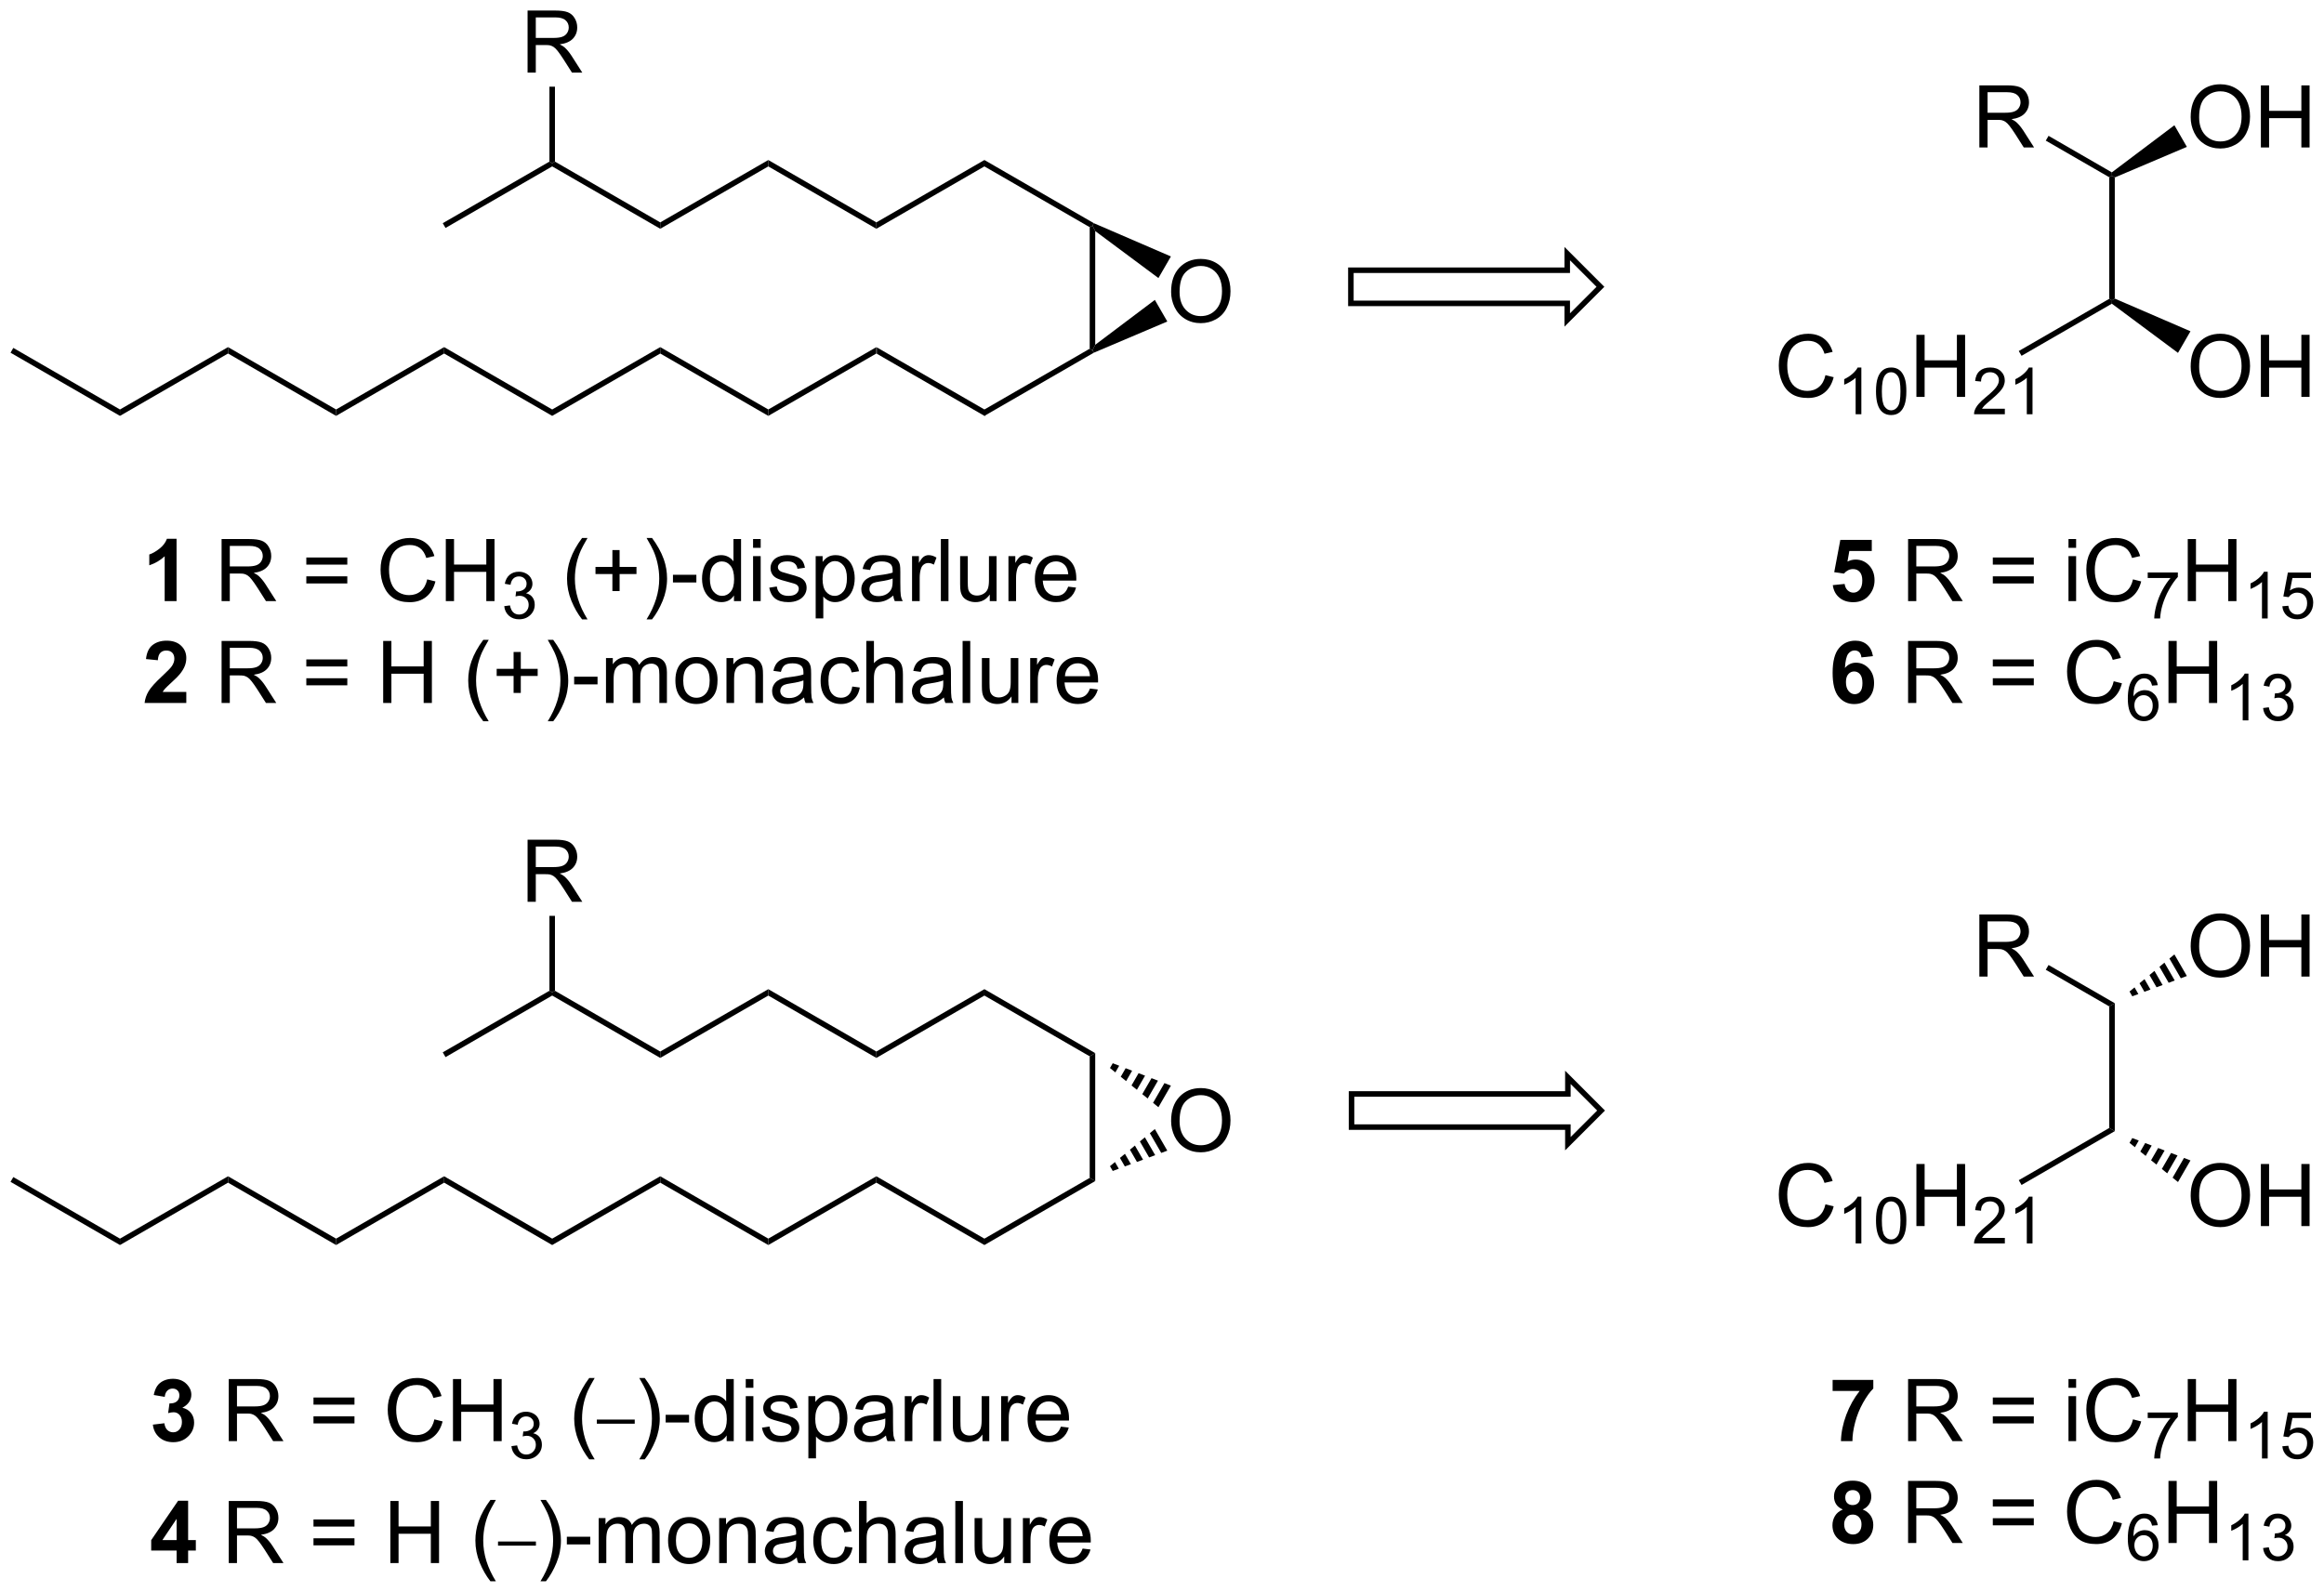 <?xml version="1.0" encoding="UTF-8"?>
<!DOCTYPE svg PUBLIC '-//W3C//DTD SVG 1.0//EN'
          'http://www.w3.org/TR/2001/REC-SVG-20010904/DTD/svg10.dtd'>
<svg stroke-dasharray="none" shape-rendering="auto" xmlns="http://www.w3.org/2000/svg" font-family="'Dialog'" text-rendering="auto" width="588" fill-opacity="1" color-interpolation="auto" color-rendering="auto" preserveAspectRatio="xMidYMid meet" font-size="12px" viewBox="0 0 588 403" fill="black" xmlns:xlink="http://www.w3.org/1999/xlink" stroke="black" image-rendering="auto" stroke-miterlimit="10" stroke-linecap="square" stroke-linejoin="miter" font-style="normal" stroke-width="1" height="403" stroke-dashoffset="0" font-weight="normal" stroke-opacity="1"
><!--Generated by the Batik Graphics2D SVG Generator--><defs id="genericDefs"
  /><g
  ><defs id="defs1"
    ><clipPath clipPathUnits="userSpaceOnUse" id="clipPath1"
      ><path d="M0.633 1.583 L221.103 1.583 L221.103 152.651 L0.633 152.651 L0.633 1.583 Z"
      /></clipPath
      ><clipPath clipPathUnits="userSpaceOnUse" id="clipPath2"
      ><path d="M-0.141 13.552 L-0.141 160.42 L214.2 160.42 L214.2 13.552 Z"
      /></clipPath
    ></defs
    ><g transform="scale(2.667,2.667) translate(-0.633,-1.583) matrix(1.029,0,0,1.029,0.777,-12.357)"
    ><path d="M80.694 46.167 L80.694 45.578 L90.66 51.332 L90.66 51.921 Z" stroke="none" clip-path="url(#clipPath2)"
    /></g
    ><g transform="matrix(2.743,0,0,2.743,0.385,-37.172)"
    ><path d="M90.66 51.921 L90.66 51.332 L100.372 45.725 L100.627 45.872 L100.755 46.093 Z" stroke="none" clip-path="url(#clipPath2)"
    /></g
    ><g transform="matrix(2.743,0,0,2.743,0.385,-37.172)"
    ><path d="M100.882 45.363 L100.627 45.872 L100.372 45.725 L100.372 34.511 L100.627 34.364 L100.882 34.869 Z" stroke="none" clip-path="url(#clipPath2)"
    /></g
    ><g transform="matrix(2.743,0,0,2.743,0.385,-37.172)"
    ><path d="M100.755 34.143 L100.627 34.364 L100.372 34.511 L90.66 28.904 L90.66 28.315 Z" stroke="none" clip-path="url(#clipPath2)"
    /></g
    ><g transform="matrix(2.743,0,0,2.743,0.385,-37.172)"
    ><path d="M90.66 28.315 L90.66 28.904 L80.694 34.658 L80.694 34.069 Z" stroke="none" clip-path="url(#clipPath2)"
    /></g
    ><g transform="matrix(2.743,0,0,2.743,0.385,-37.172)"
    ><path d="M80.694 34.069 L80.694 34.658 L70.727 28.904 L70.727 28.315 Z" stroke="none" clip-path="url(#clipPath2)"
    /></g
    ><g transform="matrix(2.743,0,0,2.743,0.385,-37.172)"
    ><path d="M70.727 28.315 L70.727 28.904 L60.76 34.658 L60.76 34.069 Z" stroke="none" clip-path="url(#clipPath2)"
    /></g
    ><g transform="matrix(2.743,0,0,2.743,0.385,-37.172)"
    ><path d="M60.76 46.167 L60.76 45.578 L70.727 51.332 L70.727 51.921 Z" stroke="none" clip-path="url(#clipPath2)"
    /></g
    ><g transform="matrix(2.743,0,0,2.743,0.385,-37.172)"
    ><path d="M70.727 51.921 L70.727 51.332 L80.694 45.578 L80.694 46.167 Z" stroke="none" clip-path="url(#clipPath2)"
    /></g
    ><g transform="matrix(2.743,0,0,2.743,0.385,-37.172)"
    ><path d="M60.76 34.069 L60.76 34.658 L50.793 28.904 L50.793 28.609 L51.048 28.462 Z" stroke="none" clip-path="url(#clipPath2)"
    /></g
    ><g transform="matrix(2.743,0,0,2.743,0.385,-37.172)"
    ><path d="M50.538 28.462 L50.793 28.609 L50.793 28.904 L40.954 34.584 L40.699 34.143 Z" stroke="none" clip-path="url(#clipPath2)"
    /></g
    ><g transform="matrix(2.743,0,0,2.743,0.385,-37.172)"
    ><path d="M40.827 46.167 L40.827 45.578 L50.793 51.332 L50.793 51.921 Z" stroke="none" clip-path="url(#clipPath2)"
    /></g
    ><g transform="matrix(2.743,0,0,2.743,0.385,-37.172)"
    ><path d="M50.793 51.921 L50.793 51.332 L60.76 45.578 L60.76 46.167 Z" stroke="none" clip-path="url(#clipPath2)"
    /></g
    ><g transform="matrix(2.743,0,0,2.743,0.385,-37.172)"
    ><path d="M20.893 46.167 L20.893 45.578 L30.86 51.332 L30.86 51.921 Z" stroke="none" clip-path="url(#clipPath2)"
    /></g
    ><g transform="matrix(2.743,0,0,2.743,0.385,-37.172)"
    ><path d="M30.86 51.921 L30.86 51.332 L40.827 45.578 L40.827 46.167 Z" stroke="none" clip-path="url(#clipPath2)"
    /></g
    ><g transform="matrix(2.743,0,0,2.743,0.385,-37.172)"
    ><path d="M0.832 46.093 L1.087 45.651 L10.926 51.332 L10.926 51.921 Z" stroke="none" clip-path="url(#clipPath2)"
    /></g
    ><g transform="matrix(2.743,0,0,2.743,0.385,-37.172)"
    ><path d="M10.926 51.921 L10.926 51.332 L20.893 45.578 L20.893 46.167 Z" stroke="none" clip-path="url(#clipPath2)"
    /></g
    ><g transform="matrix(2.743,0,0,2.743,0.385,-37.172)"
    ><path d="M107.882 40.479 Q107.882 39.052 108.648 38.247 Q109.413 37.44 110.624 37.44 Q111.416 37.44 112.051 37.82 Q112.689 38.198 113.023 38.875 Q113.359 39.552 113.359 40.411 Q113.359 41.283 113.007 41.971 Q112.656 42.658 112.01 43.013 Q111.367 43.367 110.619 43.367 Q109.812 43.367 109.174 42.976 Q108.538 42.583 108.21 41.908 Q107.882 41.231 107.882 40.479 ZM108.663 40.489 Q108.663 41.526 109.218 42.122 Q109.775 42.716 110.617 42.716 Q111.471 42.716 112.023 42.114 Q112.577 41.513 112.577 40.408 Q112.577 39.708 112.341 39.187 Q112.103 38.666 111.648 38.38 Q111.195 38.091 110.627 38.091 Q109.822 38.091 109.242 38.645 Q108.663 39.198 108.663 40.489 Z" stroke="none" clip-path="url(#clipPath2)"
    /></g
    ><g transform="matrix(2.743,0,0,2.743,0.385,-37.172)"
    ><path d="M100.755 46.093 L100.627 45.872 L100.882 45.363 L106.381 41.221 L107.532 43.215 Z" stroke="none" clip-path="url(#clipPath2)"
    /></g
    ><g transform="matrix(2.743,0,0,2.743,0.385,-37.172)"
    ><path d="M107.863 37.212 L106.712 39.206 L100.882 34.869 L100.627 34.364 L100.755 34.143 Z" stroke="none" clip-path="url(#clipPath2)"
    /></g
    ><g transform="matrix(2.743,0,0,2.743,0.385,-37.172)"
    ><path d="M48.523 20.25 L48.523 14.524 L51.063 14.524 Q51.828 14.524 52.227 14.678 Q52.625 14.831 52.862 15.222 Q53.102 15.613 53.102 16.086 Q53.102 16.696 52.706 17.115 Q52.313 17.532 51.487 17.644 Q51.789 17.79 51.945 17.93 Q52.276 18.235 52.573 18.691 L53.57 20.25 L52.617 20.25 L51.859 19.058 Q51.526 18.542 51.31 18.269 Q51.096 17.995 50.927 17.886 Q50.758 17.776 50.581 17.735 Q50.453 17.706 50.159 17.706 L49.281 17.706 L49.281 20.25 L48.523 20.25 ZM49.281 17.05 L50.909 17.05 Q51.43 17.05 51.721 16.943 Q52.016 16.836 52.167 16.599 Q52.32 16.363 52.32 16.086 Q52.32 15.68 52.023 15.42 Q51.729 15.157 51.094 15.157 L49.281 15.157 L49.281 17.05 Z" stroke="none" clip-path="url(#clipPath2)"
    /></g
    ><g transform="matrix(2.743,0,0,2.743,0.385,-37.172)"
    ><path d="M51.048 28.462 L50.793 28.609 L50.538 28.462 L50.538 21.55 L51.048 21.55 Z" stroke="none" clip-path="url(#clipPath2)"
    /></g
    ><g transform="matrix(2.743,0,0,2.743,0.385,-37.172)"
    ><path d="M80.694 122.667 L80.694 122.078 L90.66 127.832 L90.66 128.421 Z" stroke="none" clip-path="url(#clipPath2)"
    /></g
    ><g transform="matrix(2.743,0,0,2.743,0.385,-37.172)"
    ><path d="M90.66 128.421 L90.66 127.832 L100.372 122.225 L100.882 122.52 Z" stroke="none" clip-path="url(#clipPath2)"
    /></g
    ><g transform="matrix(2.743,0,0,2.743,0.385,-37.172)"
    ><path d="M100.882 122.52 L100.372 122.225 L100.372 111.011 L100.882 110.716 Z" stroke="none" clip-path="url(#clipPath2)"
    /></g
    ><g transform="matrix(2.743,0,0,2.743,0.385,-37.172)"
    ><path d="M100.882 110.716 L100.372 111.011 L90.66 105.404 L90.66 104.815 Z" stroke="none" clip-path="url(#clipPath2)"
    /></g
    ><g transform="matrix(2.743,0,0,2.743,0.385,-37.172)"
    ><path d="M90.66 104.815 L90.66 105.404 L80.694 111.158 L80.694 110.569 Z" stroke="none" clip-path="url(#clipPath2)"
    /></g
    ><g transform="matrix(2.743,0,0,2.743,0.385,-37.172)"
    ><path d="M80.694 110.569 L80.694 111.158 L70.727 105.404 L70.727 104.815 Z" stroke="none" clip-path="url(#clipPath2)"
    /></g
    ><g transform="matrix(2.743,0,0,2.743,0.385,-37.172)"
    ><path d="M70.727 104.815 L70.727 105.404 L60.76 111.158 L60.76 110.569 Z" stroke="none" clip-path="url(#clipPath2)"
    /></g
    ><g transform="matrix(2.743,0,0,2.743,0.385,-37.172)"
    ><path d="M60.76 122.667 L60.76 122.078 L70.727 127.832 L70.727 128.421 Z" stroke="none" clip-path="url(#clipPath2)"
    /></g
    ><g transform="matrix(2.743,0,0,2.743,0.385,-37.172)"
    ><path d="M70.727 128.421 L70.727 127.832 L80.694 122.078 L80.694 122.667 Z" stroke="none" clip-path="url(#clipPath2)"
    /></g
    ><g transform="matrix(2.743,0,0,2.743,0.385,-37.172)"
    ><path d="M60.76 110.569 L60.76 111.158 L50.793 105.404 L50.793 105.109 L51.048 104.962 Z" stroke="none" clip-path="url(#clipPath2)"
    /></g
    ><g transform="matrix(2.743,0,0,2.743,0.385,-37.172)"
    ><path d="M50.538 104.962 L50.793 105.109 L50.793 105.404 L40.954 111.085 L40.699 110.643 Z" stroke="none" clip-path="url(#clipPath2)"
    /></g
    ><g transform="matrix(2.743,0,0,2.743,0.385,-37.172)"
    ><path d="M40.827 122.667 L40.827 122.078 L50.793 127.832 L50.793 128.421 Z" stroke="none" clip-path="url(#clipPath2)"
    /></g
    ><g transform="matrix(2.743,0,0,2.743,0.385,-37.172)"
    ><path d="M50.793 128.421 L50.793 127.832 L60.76 122.078 L60.76 122.667 Z" stroke="none" clip-path="url(#clipPath2)"
    /></g
    ><g transform="matrix(2.743,0,0,2.743,0.385,-37.172)"
    ><path d="M20.893 122.667 L20.893 122.078 L30.86 127.832 L30.86 128.421 Z" stroke="none" clip-path="url(#clipPath2)"
    /></g
    ><g transform="matrix(2.743,0,0,2.743,0.385,-37.172)"
    ><path d="M30.86 128.421 L30.86 127.832 L40.827 122.078 L40.827 122.667 Z" stroke="none" clip-path="url(#clipPath2)"
    /></g
    ><g transform="matrix(2.743,0,0,2.743,0.385,-37.172)"
    ><path d="M0.832 122.593 L1.087 122.151 L10.926 127.832 L10.926 128.421 Z" stroke="none" clip-path="url(#clipPath2)"
    /></g
    ><g transform="matrix(2.743,0,0,2.743,0.385,-37.172)"
    ><path d="M10.926 128.421 L10.926 127.832 L20.893 122.078 L20.893 122.667 Z" stroke="none" clip-path="url(#clipPath2)"
    /></g
    ><g transform="matrix(2.743,0,0,2.743,0.385,-37.172)"
    ><path d="M107.882 116.979 Q107.882 115.552 108.648 114.747 Q109.413 113.94 110.624 113.94 Q111.416 113.94 112.051 114.32 Q112.689 114.698 113.023 115.375 Q113.359 116.052 113.359 116.911 Q113.359 117.784 113.007 118.471 Q112.656 119.159 112.01 119.513 Q111.367 119.867 110.619 119.867 Q109.812 119.867 109.174 119.476 Q108.538 119.083 108.21 118.409 Q107.882 117.731 107.882 116.979 ZM108.663 116.989 Q108.663 118.026 109.218 118.622 Q109.775 119.216 110.617 119.216 Q111.471 119.216 112.023 118.614 Q112.577 118.013 112.577 116.909 Q112.577 116.208 112.341 115.687 Q112.103 115.166 111.648 114.88 Q111.195 114.591 110.627 114.591 Q109.822 114.591 109.242 115.146 Q108.663 115.698 108.663 116.989 Z" stroke="none" clip-path="url(#clipPath2)"
    /></g
    ><g transform="matrix(2.743,0,0,2.743,0.385,-37.172)"
    ><path d="M102.243 121.145 L102.703 120.765 L103.057 121.379 L102.498 121.587 ZM103.162 120.384 L103.622 120.004 L104.176 120.963 L103.616 121.171 ZM104.082 119.624 L104.542 119.243 L105.294 120.547 L104.735 120.755 ZM105.001 118.863 L105.461 118.482 L106.413 120.131 L105.854 120.339 ZM105.921 118.102 L106.381 117.722 L107.532 119.715 L106.972 119.923 Z" stroke="none" clip-path="url(#clipPath2)"
    /></g
    ><g transform="matrix(2.743,0,0,2.743,0.385,-37.172)"
    ><path d="M106.712 115.706 L106.216 115.304 L107.267 113.483 L107.863 113.712 ZM105.719 114.903 L105.222 114.501 L106.075 113.025 L106.671 113.254 ZM104.726 114.099 L104.229 113.698 L104.882 112.566 L105.479 112.795 ZM103.733 113.296 L103.236 112.894 L103.69 112.108 L104.286 112.337 ZM102.739 112.493 L102.243 112.091 L102.498 111.649 L103.094 111.878 Z" stroke="none" clip-path="url(#clipPath2)"
    /></g
    ><g transform="matrix(2.743,0,0,2.743,0.385,-37.172)"
    ><path d="M48.523 96.751 L48.523 91.024 L51.063 91.024 Q51.828 91.024 52.227 91.178 Q52.625 91.331 52.862 91.722 Q53.102 92.113 53.102 92.587 Q53.102 93.196 52.706 93.615 Q52.313 94.032 51.487 94.144 Q51.789 94.29 51.945 94.43 Q52.276 94.735 52.573 95.191 L53.57 96.751 L52.617 96.751 L51.859 95.558 Q51.526 95.042 51.31 94.769 Q51.096 94.496 50.927 94.386 Q50.758 94.277 50.581 94.235 Q50.453 94.206 50.159 94.206 L49.281 94.206 L49.281 96.751 L48.523 96.751 ZM49.281 93.55 L50.909 93.55 Q51.43 93.55 51.721 93.443 Q52.016 93.337 52.167 93.1 Q52.32 92.863 52.32 92.587 Q52.32 92.18 52.023 91.92 Q51.729 91.657 51.094 91.657 L49.281 91.657 L49.281 93.55 Z" stroke="none" clip-path="url(#clipPath2)"
    /></g
    ><g transform="matrix(2.743,0,0,2.743,0.385,-37.172)"
    ><path d="M51.048 104.962 L50.793 105.109 L50.538 104.962 L50.538 98.051 L51.048 98.051 Z" stroke="none" clip-path="url(#clipPath2)"
    /></g
    ><g transform="matrix(2.743,0,0,2.743,0.385,-37.172)"
    ><path d="M168.238 48.163 L168.996 48.353 Q168.759 49.288 168.139 49.781 Q167.52 50.27 166.626 50.27 Q165.699 50.27 165.119 49.892 Q164.541 49.515 164.236 48.801 Q163.934 48.085 163.934 47.265 Q163.934 46.369 164.275 45.705 Q164.619 45.038 165.249 44.692 Q165.879 44.346 166.637 44.346 Q167.496 44.346 168.082 44.783 Q168.668 45.221 168.9 46.015 L168.153 46.189 Q167.955 45.564 167.574 45.281 Q167.197 44.994 166.621 44.994 Q165.962 44.994 165.517 45.312 Q165.074 45.627 164.895 46.161 Q164.715 46.694 164.715 47.26 Q164.715 47.991 164.929 48.536 Q165.142 49.08 165.59 49.351 Q166.041 49.619 166.564 49.619 Q167.199 49.619 167.639 49.252 Q168.082 48.885 168.238 48.163 Z" stroke="none" clip-path="url(#clipPath2)"
    /></g
    ><g transform="matrix(2.743,0,0,2.743,0.385,-37.172)"
    ><path d="M171.549 51.771 L171.022 51.771 L171.022 48.41 Q170.83 48.591 170.522 48.773 Q170.213 48.955 169.967 49.047 L169.967 48.537 Q170.408 48.328 170.738 48.033 Q171.071 47.736 171.209 47.459 L171.549 47.459 L171.549 51.771 ZM172.9 49.652 Q172.9 48.89 173.056 48.427 Q173.212 47.962 173.521 47.711 Q173.831 47.459 174.3 47.459 Q174.646 47.459 174.905 47.597 Q175.167 47.736 175.337 48 Q175.507 48.261 175.603 48.638 Q175.7 49.013 175.7 49.652 Q175.7 50.408 175.544 50.873 Q175.39 51.337 175.079 51.591 Q174.771 51.845 174.3 51.845 Q173.679 51.845 173.323 51.398 Q172.9 50.863 172.9 49.652 ZM173.441 49.652 Q173.441 50.711 173.689 51.06 Q173.937 51.41 174.3 51.41 Q174.663 51.41 174.909 51.058 Q175.157 50.707 175.157 49.652 Q175.157 48.591 174.909 48.244 Q174.663 47.894 174.294 47.894 Q173.931 47.894 173.714 48.203 Q173.441 48.595 173.441 49.652 Z" stroke="none" clip-path="url(#clipPath2)"
    /></g
    ><g transform="matrix(2.743,0,0,2.743,0.385,-37.172)"
    ><path d="M176.627 50.171 L176.627 44.444 L177.385 44.444 L177.385 46.796 L180.362 46.796 L180.362 44.444 L181.119 44.444 L181.119 50.171 L180.362 50.171 L180.362 47.471 L177.385 47.471 L177.385 50.171 L176.627 50.171 Z" stroke="none" clip-path="url(#clipPath2)"
    /></g
    ><g transform="matrix(2.743,0,0,2.743,0.385,-37.172)"
    ><path d="M184.785 51.263 L184.785 51.771 L181.945 51.771 Q181.94 51.58 182.008 51.404 Q182.115 51.115 182.354 50.834 Q182.594 50.552 183.045 50.183 Q183.744 49.609 183.99 49.273 Q184.237 48.937 184.237 48.638 Q184.237 48.326 184.012 48.111 Q183.789 47.894 183.428 47.894 Q183.047 47.894 182.819 48.123 Q182.59 48.351 182.588 48.755 L182.045 48.701 Q182.102 48.093 182.465 47.777 Q182.828 47.459 183.44 47.459 Q184.059 47.459 184.418 47.802 Q184.779 48.144 184.779 48.65 Q184.779 48.908 184.674 49.158 Q184.569 49.406 184.322 49.681 Q184.078 49.957 183.51 50.437 Q183.035 50.836 182.9 50.978 Q182.766 51.121 182.678 51.263 L184.785 51.263 ZM187.337 51.771 L186.81 51.771 L186.81 48.41 Q186.618 48.591 186.31 48.773 Q186.001 48.955 185.755 49.047 L185.755 48.537 Q186.196 48.328 186.526 48.033 Q186.858 47.736 186.997 47.459 L187.337 47.459 L187.337 51.771 Z" stroke="none" clip-path="url(#clipPath2)"
    /></g
    ><g transform="matrix(2.743,0,0,2.743,0.385,-37.172)"
    ><path d="M182.434 27.154 L182.434 21.427 L184.973 21.427 Q185.739 21.427 186.137 21.581 Q186.536 21.735 186.773 22.125 Q187.012 22.516 187.012 22.99 Q187.012 23.599 186.616 24.018 Q186.223 24.435 185.398 24.547 Q185.7 24.693 185.856 24.834 Q186.187 25.138 186.484 25.594 L187.481 27.154 L186.528 27.154 L185.77 25.961 Q185.437 25.445 185.221 25.172 Q185.007 24.899 184.838 24.789 Q184.668 24.68 184.491 24.638 Q184.364 24.61 184.07 24.61 L183.192 24.61 L183.192 27.154 L182.434 27.154 ZM183.192 23.953 L184.82 23.953 Q185.34 23.953 185.632 23.846 Q185.926 23.74 186.077 23.503 Q186.231 23.266 186.231 22.99 Q186.231 22.584 185.934 22.323 Q185.64 22.06 185.004 22.06 L183.192 22.06 L183.192 23.953 Z" stroke="none" clip-path="url(#clipPath2)"
    /></g
    ><g transform="matrix(2.743,0,0,2.743,0.385,-37.172)"
    ><path d="M186.325 46.38 L186.07 45.938 L194.416 41.12 L194.671 41.267 L194.655 41.571 Z" stroke="none" clip-path="url(#clipPath2)"
    /></g
    ><g transform="matrix(2.743,0,0,2.743,0.385,-37.172)"
    ><path d="M194.926 41.101 L194.671 41.267 L194.416 41.12 L194.416 29.905 L194.671 29.758 L194.926 29.925 Z" stroke="none" clip-path="url(#clipPath2)"
    /></g
    ><g transform="matrix(2.743,0,0,2.743,0.385,-37.172)"
    ><path d="M194.654 29.454 L194.671 29.758 L194.416 29.905 L188.561 26.525 L188.816 26.083 Z" stroke="none" clip-path="url(#clipPath2)"
    /></g
    ><g transform="matrix(2.743,0,0,2.743,0.385,-37.172)"
    ><path d="M201.925 47.382 Q201.925 45.955 202.691 45.15 Q203.457 44.343 204.668 44.343 Q205.459 44.343 206.095 44.723 Q206.733 45.101 207.066 45.778 Q207.402 46.455 207.402 47.314 Q207.402 48.187 207.05 48.874 Q206.699 49.562 206.053 49.916 Q205.41 50.27 204.662 50.27 Q203.855 50.27 203.217 49.879 Q202.582 49.486 202.254 48.812 Q201.925 48.135 201.925 47.382 ZM202.707 47.392 Q202.707 48.429 203.262 49.025 Q203.819 49.619 204.66 49.619 Q205.514 49.619 206.066 49.017 Q206.621 48.416 206.621 47.312 Q206.621 46.611 206.384 46.09 Q206.147 45.569 205.691 45.283 Q205.238 44.994 204.67 44.994 Q203.866 44.994 203.285 45.549 Q202.707 46.101 202.707 47.392 ZM208.401 50.171 L208.401 44.444 L209.159 44.444 L209.159 46.796 L212.135 46.796 L212.135 44.444 L212.893 44.444 L212.893 50.171 L212.135 50.171 L212.135 47.471 L209.159 47.471 L209.159 50.171 L208.401 50.171 Z" stroke="none" clip-path="url(#clipPath2)"
    /></g
    ><g transform="matrix(2.743,0,0,2.743,0.385,-37.172)"
    ><path d="M201.925 24.365 Q201.925 22.938 202.691 22.133 Q203.457 21.326 204.668 21.326 Q205.459 21.326 206.095 21.706 Q206.733 22.084 207.066 22.761 Q207.402 23.438 207.402 24.297 Q207.402 25.169 207.05 25.857 Q206.699 26.544 206.053 26.899 Q205.41 27.253 204.662 27.253 Q203.855 27.253 203.217 26.862 Q202.582 26.469 202.254 25.794 Q201.925 25.117 201.925 24.365 ZM202.707 24.375 Q202.707 25.412 203.262 26.008 Q203.819 26.602 204.66 26.602 Q205.514 26.602 206.066 26 Q206.621 25.399 206.621 24.294 Q206.621 23.594 206.384 23.073 Q206.147 22.552 205.691 22.266 Q205.238 21.977 204.67 21.977 Q203.866 21.977 203.285 22.531 Q202.707 23.084 202.707 24.375 ZM208.401 27.154 L208.401 21.427 L209.159 21.427 L209.159 23.779 L212.135 23.779 L212.135 21.427 L212.893 21.427 L212.893 27.154 L212.135 27.154 L212.135 24.453 L209.159 24.453 L209.159 27.154 L208.401 27.154 Z" stroke="none" clip-path="url(#clipPath2)"
    /></g
    ><g transform="matrix(2.743,0,0,2.743,0.385,-37.172)"
    ><path d="M194.655 41.571 L194.671 41.267 L194.926 41.101 L201.907 44.116 L200.756 46.109 Z" stroke="none" clip-path="url(#clipPath2)"
    /></g
    ><g transform="matrix(2.743,0,0,2.743,0.385,-37.172)"
    ><path d="M200.424 25.107 L201.575 27.101 L194.926 29.925 L194.671 29.758 L194.654 29.454 Z" stroke="none" clip-path="url(#clipPath2)"
    /></g
    ><g transform="matrix(2.743,0,0,2.743,0.385,-37.172)"
    ><path d="M168.238 124.663 L168.996 124.853 Q168.759 125.788 168.139 126.281 Q167.52 126.77 166.626 126.77 Q165.699 126.77 165.119 126.393 Q164.541 126.015 164.236 125.301 Q163.934 124.585 163.934 123.765 Q163.934 122.869 164.275 122.205 Q164.619 121.538 165.249 121.192 Q165.879 120.846 166.637 120.846 Q167.496 120.846 168.082 121.283 Q168.668 121.721 168.9 122.515 L168.153 122.689 Q167.955 122.064 167.574 121.781 Q167.197 121.494 166.621 121.494 Q165.962 121.494 165.517 121.812 Q165.074 122.127 164.895 122.661 Q164.715 123.195 164.715 123.76 Q164.715 124.492 164.929 125.036 Q165.142 125.58 165.59 125.851 Q166.041 126.119 166.564 126.119 Q167.199 126.119 167.639 125.752 Q168.082 125.385 168.238 124.663 Z" stroke="none" clip-path="url(#clipPath2)"
    /></g
    ><g transform="matrix(2.743,0,0,2.743,0.385,-37.172)"
    ><path d="M171.549 128.271 L171.022 128.271 L171.022 124.91 Q170.83 125.091 170.522 125.273 Q170.213 125.455 169.967 125.547 L169.967 125.037 Q170.408 124.828 170.738 124.533 Q171.071 124.236 171.209 123.959 L171.549 123.959 L171.549 128.271 ZM172.9 126.152 Q172.9 125.39 173.056 124.927 Q173.212 124.463 173.521 124.211 Q173.831 123.959 174.3 123.959 Q174.646 123.959 174.905 124.097 Q175.167 124.236 175.337 124.5 Q175.507 124.761 175.603 125.138 Q175.7 125.513 175.7 126.152 Q175.7 126.908 175.544 127.373 Q175.39 127.838 175.079 128.091 Q174.771 128.345 174.3 128.345 Q173.679 128.345 173.323 127.898 Q172.9 127.363 172.9 126.152 ZM173.441 126.152 Q173.441 127.211 173.689 127.56 Q173.937 127.91 174.3 127.91 Q174.663 127.91 174.909 127.558 Q175.157 127.207 175.157 126.152 Q175.157 125.091 174.909 124.744 Q174.663 124.394 174.294 124.394 Q173.931 124.394 173.714 124.703 Q173.441 125.095 173.441 126.152 Z" stroke="none" clip-path="url(#clipPath2)"
    /></g
    ><g transform="matrix(2.743,0,0,2.743,0.385,-37.172)"
    ><path d="M176.627 126.671 L176.627 120.945 L177.385 120.945 L177.385 123.296 L180.362 123.296 L180.362 120.945 L181.119 120.945 L181.119 126.671 L180.362 126.671 L180.362 123.971 L177.385 123.971 L177.385 126.671 L176.627 126.671 Z" stroke="none" clip-path="url(#clipPath2)"
    /></g
    ><g transform="matrix(2.743,0,0,2.743,0.385,-37.172)"
    ><path d="M184.785 127.763 L184.785 128.271 L181.945 128.271 Q181.94 128.08 182.008 127.904 Q182.115 127.615 182.354 127.334 Q182.594 127.052 183.045 126.683 Q183.744 126.109 183.99 125.773 Q184.237 125.437 184.237 125.138 Q184.237 124.826 184.012 124.611 Q183.789 124.394 183.428 124.394 Q183.047 124.394 182.819 124.623 Q182.59 124.851 182.588 125.256 L182.045 125.201 Q182.102 124.594 182.465 124.277 Q182.828 123.959 183.44 123.959 Q184.059 123.959 184.418 124.302 Q184.779 124.644 184.779 125.15 Q184.779 125.408 184.674 125.658 Q184.569 125.906 184.322 126.181 Q184.078 126.457 183.51 126.937 Q183.035 127.336 182.9 127.478 Q182.766 127.621 182.678 127.763 L184.785 127.763 ZM187.337 128.271 L186.81 128.271 L186.81 124.91 Q186.618 125.091 186.31 125.273 Q186.001 125.455 185.755 125.547 L185.755 125.037 Q186.196 124.828 186.526 124.533 Q186.858 124.236 186.997 123.959 L187.337 123.959 L187.337 128.271 Z" stroke="none" clip-path="url(#clipPath2)"
    /></g
    ><g transform="matrix(2.743,0,0,2.743,0.385,-37.172)"
    ><path d="M182.434 103.654 L182.434 97.927 L184.973 97.927 Q185.739 97.927 186.137 98.081 Q186.536 98.235 186.773 98.625 Q187.012 99.016 187.012 99.49 Q187.012 100.099 186.616 100.519 Q186.223 100.935 185.398 101.047 Q185.7 101.193 185.856 101.334 Q186.187 101.638 186.484 102.094 L187.481 103.654 L186.528 103.654 L185.77 102.461 Q185.437 101.946 185.221 101.672 Q185.007 101.399 184.838 101.289 Q184.668 101.18 184.491 101.138 Q184.364 101.11 184.07 101.11 L183.192 101.11 L183.192 103.654 L182.434 103.654 ZM183.192 100.453 L184.82 100.453 Q185.34 100.453 185.632 100.347 Q185.926 100.24 186.077 100.003 Q186.231 99.766 186.231 99.49 Q186.231 99.084 185.934 98.823 Q185.64 98.56 185.004 98.56 L183.192 98.56 L183.192 100.453 Z" stroke="none" clip-path="url(#clipPath2)"
    /></g
    ><g transform="matrix(2.743,0,0,2.743,0.385,-37.172)"
    ><path d="M186.325 122.88 L186.07 122.438 L194.416 117.62 L194.926 117.914 Z" stroke="none" clip-path="url(#clipPath2)"
    /></g
    ><g transform="matrix(2.743,0,0,2.743,0.385,-37.172)"
    ><path d="M194.926 117.914 L194.416 117.62 L194.416 106.406 L194.926 106.111 Z" stroke="none" clip-path="url(#clipPath2)"
    /></g
    ><g transform="matrix(2.743,0,0,2.743,0.385,-37.172)"
    ><path d="M194.926 106.111 L194.416 106.406 L188.561 103.025 L188.816 102.584 Z" stroke="none" clip-path="url(#clipPath2)"
    /></g
    ><g transform="matrix(2.743,0,0,2.743,0.385,-37.172)"
    ><path d="M201.925 123.882 Q201.925 122.455 202.691 121.65 Q203.457 120.843 204.668 120.843 Q205.459 120.843 206.095 121.223 Q206.733 121.601 207.066 122.278 Q207.402 122.955 207.402 123.814 Q207.402 124.687 207.05 125.374 Q206.699 126.062 206.053 126.416 Q205.41 126.77 204.662 126.77 Q203.855 126.77 203.217 126.379 Q202.582 125.986 202.254 125.312 Q201.925 124.635 201.925 123.882 ZM202.707 123.893 Q202.707 124.929 203.262 125.525 Q203.819 126.119 204.66 126.119 Q205.514 126.119 206.066 125.518 Q206.621 124.916 206.621 123.812 Q206.621 123.111 206.384 122.591 Q206.147 122.07 205.691 121.783 Q205.238 121.494 204.67 121.494 Q203.866 121.494 203.285 122.049 Q202.707 122.601 202.707 123.893 ZM208.401 126.671 L208.401 120.945 L209.159 120.945 L209.159 123.296 L212.135 123.296 L212.135 120.945 L212.893 120.945 L212.893 126.671 L212.135 126.671 L212.135 123.971 L209.159 123.971 L209.159 126.671 L208.401 126.671 Z" stroke="none" clip-path="url(#clipPath2)"
    /></g
    ><g transform="matrix(2.743,0,0,2.743,0.385,-37.172)"
    ><path d="M201.925 100.865 Q201.925 99.438 202.691 98.633 Q203.457 97.826 204.668 97.826 Q205.459 97.826 206.095 98.206 Q206.733 98.584 207.066 99.261 Q207.402 99.938 207.402 100.797 Q207.402 101.669 207.05 102.357 Q206.699 103.044 206.053 103.399 Q205.41 103.753 204.662 103.753 Q203.855 103.753 203.217 103.362 Q202.582 102.969 202.254 102.294 Q201.925 101.617 201.925 100.865 ZM202.707 100.875 Q202.707 101.912 203.262 102.508 Q203.819 103.102 204.66 103.102 Q205.514 103.102 206.066 102.5 Q206.621 101.899 206.621 100.794 Q206.621 100.094 206.384 99.573 Q206.147 99.052 205.691 98.766 Q205.238 98.477 204.67 98.477 Q203.866 98.477 203.285 99.031 Q202.707 99.584 202.707 100.875 ZM208.401 103.654 L208.401 97.927 L209.159 97.927 L209.159 100.279 L212.135 100.279 L212.135 97.927 L212.893 97.927 L212.893 103.654 L212.135 103.654 L212.135 100.953 L209.159 100.953 L209.159 103.654 L208.401 103.654 Z" stroke="none" clip-path="url(#clipPath2)"
    /></g
    ><g transform="matrix(2.743,0,0,2.743,0.385,-37.172)"
    ><path d="M196.541 118.552 L197.137 118.781 L196.783 119.396 L196.286 118.994 ZM197.733 119.011 L198.33 119.24 L197.776 120.199 L197.279 119.797 ZM198.926 119.469 L199.522 119.699 L198.769 121.002 L198.273 120.601 ZM200.118 119.928 L200.714 120.157 L199.762 121.806 L199.266 121.404 ZM201.31 120.386 L201.907 120.616 L200.756 122.609 L200.259 122.207 Z" stroke="none" clip-path="url(#clipPath2)"
    /></g
    ><g transform="matrix(2.743,0,0,2.743,0.385,-37.172)"
    ><path d="M201.575 103.601 L201.016 103.809 L199.964 101.988 L200.424 101.608 ZM200.456 104.017 L199.897 104.225 L199.045 102.749 L199.505 102.368 ZM199.338 104.433 L198.778 104.641 L198.125 103.51 L198.585 103.129 ZM198.219 104.849 L197.66 105.057 L197.206 104.27 L197.666 103.89 ZM197.101 105.265 L196.541 105.473 L196.286 105.031 L196.746 104.651 Z" stroke="none" clip-path="url(#clipPath2)"
    /></g
    ><g transform="matrix(2.743,0,0,2.743,0.385,-37.172)"
    ><path d="M16.145 69.013 L15.049 69.013 L15.049 64.874 Q14.447 65.437 13.63 65.708 L13.63 64.71 Q14.059 64.57 14.562 64.179 Q15.067 63.786 15.255 63.263 L16.145 63.263 L16.145 69.013 Z" stroke="none" clip-path="url(#clipPath2)"
    /></g
    ><g transform="matrix(2.743,0,0,2.743,0.385,-37.172)"
    ><path d="M20.299 69.013 L20.299 63.286 L22.838 63.286 Q23.604 63.286 24.002 63.44 Q24.401 63.593 24.637 63.984 Q24.877 64.374 24.877 64.848 Q24.877 65.458 24.481 65.877 Q24.088 66.294 23.262 66.406 Q23.565 66.552 23.721 66.692 Q24.052 66.997 24.348 67.453 L25.346 69.013 L24.393 69.013 L23.635 67.82 Q23.302 67.304 23.085 67.031 Q22.872 66.757 22.703 66.648 Q22.533 66.538 22.356 66.497 Q22.229 66.468 21.934 66.468 L21.057 66.468 L21.057 69.013 L20.299 69.013 ZM21.057 65.812 L22.684 65.812 Q23.205 65.812 23.497 65.705 Q23.791 65.598 23.942 65.362 Q24.096 65.124 24.096 64.848 Q24.096 64.442 23.799 64.182 Q23.505 63.919 22.869 63.919 L21.057 63.919 L21.057 65.812 ZM31.895 65.645 L28.114 65.645 L28.114 64.989 L31.895 64.989 L31.895 65.645 ZM31.895 67.382 L28.114 67.382 L28.114 66.726 L31.895 66.726 L31.895 67.382 ZM39.266 67.005 L40.024 67.195 Q39.787 68.13 39.167 68.622 Q38.548 69.112 37.654 69.112 Q36.727 69.112 36.147 68.734 Q35.569 68.356 35.264 67.643 Q34.962 66.927 34.962 66.106 Q34.962 65.21 35.303 64.546 Q35.647 63.88 36.277 63.533 Q36.907 63.187 37.665 63.187 Q38.524 63.187 39.11 63.624 Q39.696 64.062 39.928 64.856 L39.181 65.031 Q38.983 64.406 38.602 64.122 Q38.225 63.835 37.649 63.835 Q36.99 63.835 36.545 64.153 Q36.102 64.468 35.923 65.002 Q35.743 65.536 35.743 66.101 Q35.743 66.833 35.956 67.377 Q36.17 67.921 36.618 68.192 Q37.069 68.46 37.592 68.46 Q38.227 68.46 38.667 68.093 Q39.11 67.726 39.266 67.005 ZM40.981 69.013 L40.981 63.286 L41.739 63.286 L41.739 65.638 L44.716 65.638 L44.716 63.286 L45.473 63.286 L45.473 69.013 L44.716 69.013 L44.716 66.312 L41.739 66.312 L41.739 69.013 L40.981 69.013 Z" stroke="none" clip-path="url(#clipPath2)"
    /></g
    ><g transform="matrix(2.743,0,0,2.743,0.385,-37.172)"
    ><path d="M46.37 69.478 L46.897 69.407 Q46.989 69.857 47.206 70.054 Q47.425 70.251 47.739 70.251 Q48.11 70.251 48.366 69.993 Q48.624 69.736 48.624 69.355 Q48.624 68.991 48.386 68.757 Q48.149 68.521 47.782 68.521 Q47.634 68.521 47.411 68.579 L47.47 68.116 Q47.522 68.122 47.553 68.122 Q47.891 68.122 48.161 67.947 Q48.431 67.771 48.431 67.403 Q48.431 67.115 48.233 66.925 Q48.038 66.734 47.727 66.734 Q47.419 66.734 47.214 66.927 Q47.009 67.12 46.95 67.507 L46.423 67.413 Q46.52 66.882 46.862 66.591 Q47.206 66.3 47.716 66.3 Q48.067 66.3 48.362 66.45 Q48.659 66.601 48.815 66.862 Q48.971 67.122 48.971 67.415 Q48.971 67.695 48.821 67.923 Q48.673 68.152 48.38 68.286 Q48.761 68.374 48.971 68.652 Q49.182 68.927 49.182 69.343 Q49.182 69.906 48.772 70.298 Q48.362 70.689 47.735 70.689 Q47.171 70.689 46.796 70.353 Q46.423 70.015 46.37 69.478 Z" stroke="none" clip-path="url(#clipPath2)"
    /></g
    ><g transform="matrix(2.743,0,0,2.743,0.385,-37.172)"
    ><path d="M53.55 70.697 Q52.967 69.963 52.563 68.979 Q52.162 67.992 52.162 66.937 Q52.162 66.007 52.464 65.156 Q52.816 64.169 53.55 63.187 L54.053 63.187 Q53.581 63.999 53.428 64.348 Q53.191 64.888 53.053 65.473 Q52.886 66.203 52.886 66.942 Q52.886 68.82 54.053 70.697 L53.55 70.697 ZM56.347 68.085 L56.347 66.515 L54.787 66.515 L54.787 65.859 L56.347 65.859 L56.347 64.302 L57.011 64.302 L57.011 65.859 L58.568 65.859 L58.568 66.515 L57.011 66.515 L57.011 68.085 L56.347 68.085 ZM60.003 70.697 L59.498 70.697 Q60.667 68.82 60.667 66.942 Q60.667 66.208 60.498 65.484 Q60.365 64.898 60.128 64.359 Q59.974 64.007 59.498 63.187 L60.003 63.187 Q60.737 64.169 61.089 65.156 Q61.389 66.007 61.389 66.937 Q61.389 67.992 60.985 68.979 Q60.581 69.963 60.003 70.697 ZM61.933 67.294 L61.933 66.585 L64.092 66.585 L64.092 67.294 L61.933 67.294 ZM67.56 69.013 L67.56 68.489 Q67.167 69.106 66.401 69.106 Q65.904 69.106 65.487 68.833 Q65.073 68.559 64.844 68.07 Q64.615 67.578 64.615 66.942 Q64.615 66.32 64.821 65.815 Q65.029 65.309 65.443 65.041 Q65.857 64.77 66.37 64.77 Q66.745 64.77 67.037 64.929 Q67.331 65.085 67.513 65.341 L67.513 63.286 L68.214 63.286 L68.214 69.013 L67.56 69.013 ZM65.339 66.942 Q65.339 67.739 65.675 68.135 Q66.011 68.528 66.467 68.528 Q66.928 68.528 67.251 68.15 Q67.573 67.773 67.573 66.999 Q67.573 66.148 67.245 65.749 Q66.917 65.351 66.435 65.351 Q65.967 65.351 65.651 65.734 Q65.339 66.117 65.339 66.942 ZM69.322 64.093 L69.322 63.286 L70.025 63.286 L70.025 64.093 L69.322 64.093 ZM69.322 69.013 L69.322 64.864 L70.025 64.864 L70.025 69.013 L69.322 69.013 ZM70.816 67.773 L71.511 67.663 Q71.568 68.083 71.836 68.307 Q72.105 68.528 72.584 68.528 Q73.068 68.528 73.303 68.33 Q73.537 68.132 73.537 67.867 Q73.537 67.63 73.331 67.492 Q73.185 67.398 72.612 67.255 Q71.839 67.059 71.54 66.916 Q71.24 66.773 71.086 66.523 Q70.933 66.27 70.933 65.966 Q70.933 65.687 71.058 65.453 Q71.185 65.216 71.404 65.059 Q71.568 64.937 71.852 64.854 Q72.136 64.77 72.459 64.77 Q72.948 64.77 73.316 64.911 Q73.685 65.052 73.86 65.291 Q74.037 65.531 74.105 65.934 L73.417 66.028 Q73.37 65.708 73.144 65.528 Q72.92 65.348 72.511 65.348 Q72.026 65.348 71.818 65.51 Q71.612 65.669 71.612 65.882 Q71.612 66.02 71.698 66.13 Q71.784 66.242 71.967 66.317 Q72.073 66.356 72.589 66.497 Q73.334 66.695 73.628 66.822 Q73.925 66.95 74.092 67.192 Q74.261 67.434 74.261 67.794 Q74.261 68.145 74.055 68.455 Q73.849 68.765 73.461 68.937 Q73.076 69.106 72.589 69.106 Q71.779 69.106 71.355 68.77 Q70.933 68.434 70.816 67.773 ZM75.097 70.604 L75.097 64.864 L75.737 64.864 L75.737 65.403 Q75.964 65.085 76.248 64.929 Q76.534 64.77 76.941 64.77 Q77.472 64.77 77.878 65.044 Q78.284 65.317 78.49 65.815 Q78.698 66.312 78.698 66.906 Q78.698 67.544 78.469 68.054 Q78.24 68.562 77.805 68.835 Q77.37 69.106 76.888 69.106 Q76.537 69.106 76.258 68.958 Q75.98 68.809 75.8 68.583 L75.8 70.604 L75.097 70.604 ZM75.732 66.96 Q75.732 67.763 76.055 68.145 Q76.381 68.528 76.842 68.528 Q77.31 68.528 77.644 68.132 Q77.98 67.734 77.98 66.903 Q77.98 66.109 77.651 65.716 Q77.326 65.32 76.873 65.32 Q76.425 65.32 76.079 65.742 Q75.732 66.161 75.732 66.96 ZM82.252 68.499 Q81.861 68.833 81.499 68.971 Q81.14 69.106 80.726 69.106 Q80.041 69.106 79.674 68.773 Q79.306 68.437 79.306 67.919 Q79.306 67.614 79.445 67.362 Q79.585 67.109 79.809 66.958 Q80.033 66.804 80.314 66.726 Q80.523 66.671 80.939 66.622 Q81.791 66.52 82.195 66.38 Q82.197 66.234 82.197 66.195 Q82.197 65.765 81.999 65.591 Q81.728 65.351 81.197 65.351 Q80.702 65.351 80.465 65.525 Q80.228 65.7 80.116 66.14 L79.429 66.046 Q79.523 65.606 79.736 65.335 Q79.952 65.062 80.359 64.916 Q80.765 64.77 81.299 64.77 Q81.83 64.77 82.161 64.895 Q82.494 65.02 82.65 65.21 Q82.806 65.398 82.869 65.687 Q82.905 65.867 82.905 66.335 L82.905 67.273 Q82.905 68.255 82.95 68.515 Q82.994 68.773 83.127 69.013 L82.392 69.013 Q82.283 68.794 82.252 68.499 ZM82.195 66.929 Q81.812 67.085 81.046 67.195 Q80.611 67.257 80.431 67.335 Q80.252 67.413 80.153 67.565 Q80.056 67.716 80.056 67.898 Q80.056 68.179 80.27 68.367 Q80.484 68.554 80.892 68.554 Q81.299 68.554 81.614 68.377 Q81.931 68.2 82.08 67.89 Q82.195 67.653 82.195 67.187 L82.195 66.929 ZM83.987 69.013 L83.987 64.864 L84.62 64.864 L84.62 65.492 Q84.862 65.052 85.066 64.911 Q85.271 64.77 85.519 64.77 Q85.873 64.77 86.24 64.997 L85.998 65.648 Q85.74 65.497 85.482 65.497 Q85.253 65.497 85.068 65.635 Q84.886 65.773 84.808 66.02 Q84.691 66.395 84.691 66.841 L84.691 69.013 L83.987 69.013 ZM86.644 69.013 L86.644 63.286 L87.347 63.286 L87.347 69.013 L86.644 69.013 ZM91.155 69.013 L91.155 68.403 Q90.671 69.106 89.838 69.106 Q89.471 69.106 89.153 68.966 Q88.835 68.825 88.679 68.612 Q88.525 68.398 88.463 68.091 Q88.421 67.882 88.421 67.434 L88.421 64.864 L89.124 64.864 L89.124 67.163 Q89.124 67.716 89.166 67.906 Q89.234 68.184 89.447 68.343 Q89.663 68.499 89.978 68.499 Q90.296 68.499 90.572 68.338 Q90.851 68.177 90.965 67.898 Q91.08 67.617 91.08 67.085 L91.08 64.864 L91.783 64.864 L91.783 69.013 L91.155 69.013 ZM92.878 69.013 L92.878 64.864 L93.511 64.864 L93.511 65.492 Q93.753 65.052 93.956 64.911 Q94.162 64.77 94.409 64.77 Q94.763 64.77 95.131 64.997 L94.888 65.648 Q94.631 65.497 94.373 65.497 Q94.144 65.497 93.959 65.635 Q93.776 65.773 93.698 66.02 Q93.581 66.395 93.581 66.841 L93.581 69.013 L92.878 69.013 ZM98.388 67.677 L99.115 67.765 Q98.943 68.403 98.477 68.755 Q98.013 69.106 97.292 69.106 Q96.381 69.106 95.847 68.546 Q95.316 67.984 95.316 66.973 Q95.316 65.927 95.855 65.348 Q96.394 64.77 97.253 64.77 Q98.084 64.77 98.61 65.338 Q99.138 65.903 99.138 66.929 Q99.138 66.992 99.136 67.117 L96.042 67.117 Q96.081 67.802 96.428 68.166 Q96.776 68.528 97.295 68.528 Q97.683 68.528 97.956 68.325 Q98.23 68.122 98.388 67.677 ZM96.081 66.538 L98.396 66.538 Q98.349 66.015 98.131 65.755 Q97.795 65.348 97.261 65.348 Q96.776 65.348 96.446 65.674 Q96.115 65.997 96.081 66.538 Z" stroke="none" clip-path="url(#clipPath2)"
    /></g
    ><g transform="matrix(2.743,0,0,2.743,0.385,-37.172)"
    ><path d="M17.044 77.392 L17.044 78.412 L13.197 78.412 Q13.26 77.834 13.572 77.316 Q13.885 76.798 14.807 75.944 Q15.549 75.251 15.716 75.006 Q15.942 74.665 15.942 74.334 Q15.942 73.967 15.744 73.769 Q15.549 73.571 15.2 73.571 Q14.856 73.571 14.653 73.78 Q14.45 73.985 14.419 74.467 L13.325 74.358 Q13.424 73.452 13.94 73.058 Q14.455 72.662 15.229 72.662 Q16.075 72.662 16.559 73.121 Q17.044 73.577 17.044 74.256 Q17.044 74.642 16.906 74.993 Q16.768 75.342 16.466 75.725 Q16.268 75.978 15.747 76.454 Q15.229 76.931 15.088 77.087 Q14.95 77.243 14.864 77.392 L17.044 77.392 Z" stroke="none" clip-path="url(#clipPath2)"
    /></g
    ><g transform="matrix(2.743,0,0,2.743,0.385,-37.172)"
    ><path d="M20.299 78.412 L20.299 72.686 L22.838 72.686 Q23.604 72.686 24.002 72.84 Q24.401 72.993 24.637 73.384 Q24.877 73.775 24.877 74.248 Q24.877 74.858 24.481 75.277 Q24.088 75.694 23.262 75.806 Q23.565 75.952 23.721 76.092 Q24.052 76.397 24.348 76.853 L25.346 78.412 L24.393 78.412 L23.635 77.22 Q23.302 76.704 23.085 76.431 Q22.872 76.157 22.703 76.048 Q22.533 75.939 22.356 75.897 Q22.229 75.868 21.934 75.868 L21.057 75.868 L21.057 78.412 L20.299 78.412 ZM21.057 75.212 L22.684 75.212 Q23.205 75.212 23.497 75.105 Q23.791 74.998 23.942 74.761 Q24.096 74.525 24.096 74.248 Q24.096 73.842 23.799 73.582 Q23.505 73.319 22.869 73.319 L21.057 73.319 L21.057 75.212 ZM31.895 75.045 L28.114 75.045 L28.114 74.389 L31.895 74.389 L31.895 75.045 ZM31.895 76.782 L28.114 76.782 L28.114 76.126 L31.895 76.126 L31.895 76.782 ZM35.204 78.412 L35.204 72.686 L35.962 72.686 L35.962 75.037 L38.938 75.037 L38.938 72.686 L39.696 72.686 L39.696 78.412 L38.938 78.412 L38.938 75.712 L35.962 75.712 L35.962 78.412 L35.204 78.412 ZM44.436 80.097 Q43.852 79.363 43.449 78.379 Q43.048 77.392 43.048 76.337 Q43.048 75.407 43.35 74.556 Q43.701 73.569 44.436 72.587 L44.938 72.587 Q44.467 73.4 44.313 73.748 Q44.076 74.287 43.938 74.873 Q43.772 75.603 43.772 76.342 Q43.772 78.22 44.938 80.097 L44.436 80.097 ZM47.233 77.485 L47.233 75.915 L45.673 75.915 L45.673 75.259 L47.233 75.259 L47.233 73.702 L47.897 73.702 L47.897 75.259 L49.454 75.259 L49.454 75.915 L47.897 75.915 L47.897 77.485 L47.233 77.485 ZM50.889 80.097 L50.384 80.097 Q51.553 78.22 51.553 76.342 Q51.553 75.608 51.384 74.884 Q51.251 74.298 51.014 73.759 Q50.86 73.407 50.384 72.587 L50.889 72.587 Q51.623 73.569 51.975 74.556 Q52.274 75.407 52.274 76.337 Q52.274 77.392 51.871 78.379 Q51.467 79.363 50.889 80.097 ZM52.819 76.694 L52.819 75.985 L54.977 75.985 L54.977 76.694 L52.819 76.694 ZM55.756 78.412 L55.756 74.264 L56.384 74.264 L56.384 74.845 Q56.579 74.54 56.902 74.355 Q57.227 74.17 57.641 74.17 Q58.102 74.17 58.397 74.363 Q58.694 74.553 58.813 74.897 Q59.306 74.17 60.094 74.17 Q60.712 74.17 61.042 74.511 Q61.376 74.853 61.376 75.564 L61.376 78.412 L60.678 78.412 L60.678 75.798 Q60.678 75.376 60.608 75.191 Q60.54 75.006 60.36 74.894 Q60.181 74.78 59.938 74.78 Q59.501 74.78 59.212 75.071 Q58.923 75.36 58.923 76.001 L58.923 78.412 L58.219 78.412 L58.219 75.717 Q58.219 75.248 58.048 75.014 Q57.876 74.78 57.485 74.78 Q57.188 74.78 56.936 74.936 Q56.686 75.092 56.571 75.394 Q56.459 75.694 56.459 76.259 L56.459 78.412 L55.756 78.412 ZM62.157 76.337 Q62.157 75.186 62.798 74.631 Q63.334 74.17 64.102 74.17 Q64.959 74.17 65.501 74.73 Q66.045 75.29 66.045 76.28 Q66.045 77.079 65.803 77.54 Q65.563 77.998 65.105 78.254 Q64.647 78.506 64.102 78.506 Q63.233 78.506 62.694 77.949 Q62.157 77.389 62.157 76.337 ZM62.881 76.337 Q62.881 77.134 63.227 77.532 Q63.576 77.928 64.102 77.928 Q64.626 77.928 64.972 77.53 Q65.321 77.131 65.321 76.314 Q65.321 75.545 64.972 75.15 Q64.623 74.751 64.102 74.751 Q63.576 74.751 63.227 75.147 Q62.881 75.54 62.881 76.337 ZM66.869 78.412 L66.869 74.264 L67.502 74.264 L67.502 74.853 Q67.958 74.17 68.822 74.17 Q69.197 74.17 69.51 74.306 Q69.825 74.439 69.981 74.657 Q70.138 74.876 70.2 75.178 Q70.239 75.373 70.239 75.86 L70.239 78.412 L69.536 78.412 L69.536 75.889 Q69.536 75.459 69.453 75.246 Q69.372 75.032 69.163 74.907 Q68.955 74.78 68.674 74.78 Q68.223 74.78 67.898 75.066 Q67.572 75.35 67.572 76.147 L67.572 78.412 L66.869 78.412 ZM74.024 77.9 Q73.634 78.233 73.272 78.371 Q72.912 78.506 72.498 78.506 Q71.813 78.506 71.446 78.173 Q71.079 77.837 71.079 77.319 Q71.079 77.014 71.217 76.761 Q71.358 76.509 71.582 76.358 Q71.805 76.204 72.087 76.126 Q72.295 76.071 72.712 76.022 Q73.563 75.92 73.967 75.78 Q73.969 75.634 73.969 75.595 Q73.969 75.165 73.772 74.991 Q73.501 74.751 72.969 74.751 Q72.475 74.751 72.238 74.925 Q72.001 75.1 71.889 75.54 L71.201 75.446 Q71.295 75.006 71.509 74.735 Q71.725 74.462 72.131 74.316 Q72.537 74.17 73.071 74.17 Q73.602 74.17 73.933 74.295 Q74.266 74.42 74.423 74.61 Q74.579 74.798 74.641 75.087 Q74.678 75.267 74.678 75.735 L74.678 76.673 Q74.678 77.655 74.722 77.915 Q74.766 78.173 74.899 78.412 L74.165 78.412 Q74.055 78.194 74.024 77.9 ZM73.967 76.329 Q73.584 76.485 72.819 76.595 Q72.384 76.657 72.204 76.735 Q72.024 76.814 71.925 76.965 Q71.829 77.116 71.829 77.298 Q71.829 77.579 72.042 77.767 Q72.256 77.954 72.665 77.954 Q73.071 77.954 73.386 77.777 Q73.704 77.6 73.852 77.29 Q73.967 77.053 73.967 76.587 L73.967 76.329 ZM78.473 76.892 L79.166 76.983 Q79.052 77.696 78.585 78.103 Q78.119 78.506 77.44 78.506 Q76.588 78.506 76.07 77.949 Q75.552 77.392 75.552 76.353 Q75.552 75.681 75.773 75.178 Q75.997 74.673 76.453 74.423 Q76.908 74.17 77.442 74.17 Q78.119 74.17 78.549 74.511 Q78.979 74.853 79.098 75.483 L78.416 75.587 Q78.317 75.17 78.07 74.959 Q77.822 74.748 77.471 74.748 Q76.94 74.748 76.606 75.129 Q76.275 75.509 76.275 76.334 Q76.275 77.17 76.596 77.55 Q76.916 77.928 77.432 77.928 Q77.846 77.928 78.122 77.675 Q78.4 77.42 78.473 76.892 ZM79.768 78.412 L79.768 72.686 L80.471 72.686 L80.471 74.741 Q80.963 74.17 81.713 74.17 Q82.174 74.17 82.513 74.353 Q82.854 74.532 82.999 74.853 Q83.145 75.173 83.145 75.782 L83.145 78.412 L82.442 78.412 L82.442 75.782 Q82.442 75.256 82.213 75.017 Q81.987 74.775 81.567 74.775 Q81.255 74.775 80.979 74.939 Q80.705 75.1 80.588 75.379 Q80.471 75.655 80.471 76.142 L80.471 78.412 L79.768 78.412 ZM86.923 77.9 Q86.532 78.233 86.17 78.371 Q85.811 78.506 85.397 78.506 Q84.712 78.506 84.344 78.173 Q83.977 77.837 83.977 77.319 Q83.977 77.014 84.115 76.761 Q84.256 76.509 84.48 76.358 Q84.704 76.204 84.985 76.126 Q85.194 76.071 85.61 76.022 Q86.462 75.92 86.865 75.78 Q86.868 75.634 86.868 75.595 Q86.868 75.165 86.67 74.991 Q86.399 74.751 85.868 74.751 Q85.373 74.751 85.136 74.925 Q84.899 75.1 84.787 75.54 L84.1 75.446 Q84.194 75.006 84.407 74.735 Q84.623 74.462 85.029 74.316 Q85.436 74.17 85.969 74.17 Q86.501 74.17 86.832 74.295 Q87.165 74.42 87.321 74.61 Q87.477 74.798 87.54 75.087 Q87.576 75.267 87.576 75.735 L87.576 76.673 Q87.576 77.655 87.621 77.915 Q87.665 78.173 87.798 78.412 L87.063 78.412 Q86.954 78.194 86.923 77.9 ZM86.865 76.329 Q86.483 76.485 85.717 76.595 Q85.282 76.657 85.102 76.735 Q84.923 76.814 84.824 76.965 Q84.727 77.116 84.727 77.298 Q84.727 77.579 84.941 77.767 Q85.154 77.954 85.563 77.954 Q85.969 77.954 86.285 77.777 Q86.602 77.6 86.751 77.29 Q86.865 77.053 86.865 76.587 L86.865 76.329 ZM88.65 78.412 L88.65 72.686 L89.354 72.686 L89.354 78.412 L88.65 78.412 ZM93.162 78.412 L93.162 77.803 Q92.678 78.506 91.844 78.506 Q91.477 78.506 91.16 78.366 Q90.842 78.225 90.686 78.011 Q90.532 77.798 90.469 77.491 Q90.428 77.282 90.428 76.834 L90.428 74.264 L91.131 74.264 L91.131 76.564 Q91.131 77.116 91.173 77.306 Q91.24 77.584 91.454 77.743 Q91.67 77.9 91.985 77.9 Q92.303 77.9 92.579 77.738 Q92.858 77.577 92.972 77.298 Q93.087 77.017 93.087 76.485 L93.087 74.264 L93.79 74.264 L93.79 78.412 L93.162 78.412 ZM94.885 78.412 L94.885 74.264 L95.518 74.264 L95.518 74.892 Q95.76 74.452 95.963 74.311 Q96.169 74.17 96.416 74.17 Q96.77 74.17 97.138 74.397 L96.895 75.048 Q96.638 74.897 96.38 74.897 Q96.15 74.897 95.966 75.035 Q95.783 75.173 95.705 75.42 Q95.588 75.795 95.588 76.241 L95.588 78.412 L94.885 78.412 ZM100.395 77.077 L101.122 77.165 Q100.95 77.803 100.484 78.155 Q100.02 78.506 99.299 78.506 Q98.388 78.506 97.854 77.946 Q97.322 77.384 97.322 76.373 Q97.322 75.327 97.862 74.748 Q98.4 74.17 99.26 74.17 Q100.091 74.17 100.617 74.738 Q101.145 75.303 101.145 76.329 Q101.145 76.392 101.143 76.517 L98.049 76.517 Q98.088 77.202 98.434 77.566 Q98.783 77.928 99.302 77.928 Q99.69 77.928 99.963 77.725 Q100.237 77.522 100.395 77.077 ZM98.088 75.939 L100.403 75.939 Q100.356 75.415 100.138 75.155 Q99.802 74.748 99.268 74.748 Q98.783 74.748 98.453 75.074 Q98.122 75.397 98.088 75.939 Z" stroke="none" clip-path="url(#clipPath2)"
    /></g
    ><g transform="matrix(2.743,0,0,2.743,0.385,-37.172)"
    ><path d="M168.915 67.538 L170.008 67.427 Q170.055 67.796 170.284 68.015 Q170.516 68.231 170.816 68.231 Q171.159 68.231 171.396 67.953 Q171.636 67.671 171.636 67.109 Q171.636 66.583 171.399 66.32 Q171.165 66.054 170.784 66.054 Q170.313 66.054 169.938 66.473 L169.047 66.343 L169.61 63.364 L172.511 63.364 L172.511 64.39 L170.441 64.39 L170.269 65.364 Q170.636 65.179 171.019 65.179 Q171.75 65.179 172.258 65.71 Q172.766 66.242 172.766 67.091 Q172.766 67.796 172.355 68.351 Q171.797 69.112 170.805 69.112 Q170.011 69.112 169.511 68.684 Q169.011 68.257 168.915 67.538 Z" stroke="none" clip-path="url(#clipPath2)"
    /></g
    ><g transform="matrix(2.743,0,0,2.743,0.385,-37.172)"
    ><path d="M175.86 69.013 L175.86 63.286 L178.399 63.286 Q179.165 63.286 179.563 63.44 Q179.961 63.593 180.198 63.984 Q180.438 64.374 180.438 64.848 Q180.438 65.458 180.042 65.877 Q179.649 66.294 178.823 66.406 Q179.125 66.552 179.282 66.692 Q179.613 66.997 179.909 67.453 L180.907 69.013 L179.954 69.013 L179.196 67.82 Q178.863 67.304 178.646 67.031 Q178.433 66.757 178.263 66.648 Q178.094 66.538 177.917 66.497 Q177.79 66.468 177.495 66.468 L176.618 66.468 L176.618 69.013 L175.86 69.013 ZM176.618 65.812 L178.245 65.812 Q178.766 65.812 179.058 65.705 Q179.352 65.598 179.503 65.362 Q179.657 65.124 179.657 64.848 Q179.657 64.442 179.36 64.182 Q179.066 63.919 178.43 63.919 L176.618 63.919 L176.618 65.812 ZM187.456 65.645 L183.675 65.645 L183.675 64.989 L187.456 64.989 L187.456 65.645 ZM187.456 67.382 L183.675 67.382 L183.675 66.726 L187.456 66.726 L187.456 67.382 ZM190.655 64.093 L190.655 63.286 L191.359 63.286 L191.359 64.093 L190.655 64.093 ZM190.655 69.013 L190.655 64.864 L191.359 64.864 L191.359 69.013 L190.655 69.013 ZM196.605 67.005 L197.363 67.195 Q197.125 68.13 196.506 68.622 Q195.886 69.112 194.993 69.112 Q194.066 69.112 193.485 68.734 Q192.907 68.356 192.602 67.643 Q192.3 66.927 192.3 66.106 Q192.3 65.21 192.641 64.546 Q192.985 63.88 193.615 63.533 Q194.245 63.187 195.003 63.187 Q195.863 63.187 196.448 63.624 Q197.034 64.062 197.266 64.856 L196.519 65.031 Q196.321 64.406 195.941 64.122 Q195.563 63.835 194.988 63.835 Q194.329 63.835 193.883 64.153 Q193.441 64.468 193.261 65.002 Q193.081 65.536 193.081 66.101 Q193.081 66.833 193.295 67.377 Q193.508 67.921 193.956 68.192 Q194.407 68.46 194.93 68.46 Q195.566 68.46 196.006 68.093 Q196.448 67.726 196.605 67.005 Z" stroke="none" clip-path="url(#clipPath2)"
    /></g
    ><g transform="matrix(2.743,0,0,2.743,0.385,-37.172)"
    ><path d="M197.964 66.88 L197.964 66.372 L200.743 66.372 L200.743 66.782 Q200.333 67.22 199.931 67.945 Q199.529 68.667 199.308 69.431 Q199.15 69.97 199.107 70.612 L198.564 70.612 Q198.573 70.105 198.763 69.388 Q198.954 68.669 199.31 68.003 Q199.665 67.337 200.068 66.88 L197.964 66.88 Z" stroke="none" clip-path="url(#clipPath2)"
    /></g
    ><g transform="matrix(2.743,0,0,2.743,0.385,-37.172)"
    ><path d="M201.656 69.013 L201.656 63.286 L202.414 63.286 L202.414 65.638 L205.391 65.638 L205.391 63.286 L206.149 63.286 L206.149 69.013 L205.391 69.013 L205.391 66.312 L202.414 66.312 L202.414 69.013 L201.656 69.013 Z" stroke="none" clip-path="url(#clipPath2)"
    /></g
    ><g transform="matrix(2.743,0,0,2.743,0.385,-37.172)"
    ><path d="M209.029 70.612 L208.502 70.612 L208.502 67.251 Q208.311 67.433 208.002 67.615 Q207.694 67.796 207.447 67.888 L207.447 67.378 Q207.889 67.169 208.219 66.874 Q208.551 66.577 208.69 66.3 L209.029 66.3 L209.029 70.612 ZM210.38 69.487 L210.933 69.441 Q210.995 69.845 211.218 70.048 Q211.442 70.251 211.759 70.251 Q212.14 70.251 212.404 69.964 Q212.667 69.677 212.667 69.202 Q212.667 68.751 212.413 68.491 Q212.161 68.23 211.751 68.23 Q211.495 68.23 211.29 68.347 Q211.085 68.462 210.968 68.646 L210.474 68.581 L210.89 66.376 L213.025 66.376 L213.025 66.88 L211.312 66.88 L211.079 68.034 Q211.466 67.765 211.892 67.765 Q212.454 67.765 212.841 68.156 Q213.228 68.544 213.228 69.156 Q213.228 69.74 212.888 70.163 Q212.474 70.687 211.759 70.687 Q211.173 70.687 210.802 70.359 Q210.433 70.028 210.38 69.487 Z" stroke="none" clip-path="url(#clipPath2)"
    /></g
    ><g transform="matrix(2.743,0,0,2.743,0.385,-37.172)"
    ><path d="M172.618 74.087 L171.555 74.204 Q171.516 73.876 171.352 73.72 Q171.188 73.564 170.925 73.564 Q170.579 73.564 170.336 73.876 Q170.097 74.189 170.034 75.178 Q170.446 74.694 171.055 74.694 Q171.743 74.694 172.232 75.217 Q172.722 75.741 172.722 76.569 Q172.722 77.446 172.206 77.98 Q171.691 78.511 170.883 78.511 Q170.016 78.511 169.456 77.837 Q168.899 77.162 168.899 75.626 Q168.899 74.053 169.48 73.358 Q170.063 72.662 170.993 72.662 Q171.644 72.662 172.071 73.027 Q172.5 73.392 172.618 74.087 ZM170.128 76.483 Q170.128 77.017 170.373 77.308 Q170.62 77.6 170.938 77.6 Q171.243 77.6 171.446 77.363 Q171.649 77.123 171.649 76.579 Q171.649 76.022 171.43 75.761 Q171.211 75.501 170.883 75.501 Q170.566 75.501 170.347 75.751 Q170.128 75.998 170.128 76.483 Z" stroke="none" clip-path="url(#clipPath2)"
    /></g
    ><g transform="matrix(2.743,0,0,2.743,0.385,-37.172)"
    ><path d="M175.86 78.412 L175.86 72.686 L178.399 72.686 Q179.165 72.686 179.563 72.84 Q179.961 72.993 180.198 73.384 Q180.438 73.775 180.438 74.248 Q180.438 74.858 180.042 75.277 Q179.649 75.694 178.823 75.806 Q179.125 75.952 179.282 76.092 Q179.613 76.397 179.909 76.853 L180.907 78.412 L179.954 78.412 L179.196 77.22 Q178.863 76.704 178.646 76.431 Q178.433 76.157 178.263 76.048 Q178.094 75.939 177.917 75.897 Q177.79 75.868 177.495 75.868 L176.618 75.868 L176.618 78.412 L175.86 78.412 ZM176.618 75.212 L178.245 75.212 Q178.766 75.212 179.058 75.105 Q179.352 74.998 179.503 74.761 Q179.657 74.525 179.657 74.248 Q179.657 73.842 179.36 73.582 Q179.066 73.319 178.43 73.319 L176.618 73.319 L176.618 75.212 ZM187.456 75.045 L183.675 75.045 L183.675 74.389 L187.456 74.389 L187.456 75.045 ZM187.456 76.782 L183.675 76.782 L183.675 76.126 L187.456 76.126 L187.456 76.782 ZM194.827 76.405 L195.585 76.595 Q195.348 77.53 194.728 78.022 Q194.109 78.511 193.215 78.511 Q192.288 78.511 191.708 78.134 Q191.129 77.756 190.825 77.043 Q190.523 76.327 190.523 75.506 Q190.523 74.61 190.864 73.946 Q191.208 73.28 191.838 72.933 Q192.468 72.587 193.226 72.587 Q194.085 72.587 194.671 73.025 Q195.257 73.462 195.489 74.256 L194.741 74.431 Q194.543 73.806 194.163 73.522 Q193.786 73.235 193.21 73.235 Q192.551 73.235 192.106 73.553 Q191.663 73.868 191.484 74.402 Q191.304 74.936 191.304 75.501 Q191.304 76.233 191.517 76.777 Q191.731 77.321 192.179 77.592 Q192.629 77.86 193.153 77.86 Q193.788 77.86 194.228 77.493 Q194.671 77.126 194.827 76.405 Z" stroke="none" clip-path="url(#clipPath2)"
    /></g
    ><g transform="matrix(2.743,0,0,2.743,0.385,-37.172)"
    ><path d="M198.888 76.768 L198.362 76.809 Q198.292 76.499 198.163 76.358 Q197.95 76.134 197.636 76.134 Q197.384 76.134 197.195 76.274 Q196.945 76.456 196.8 76.805 Q196.657 77.153 196.651 77.798 Q196.843 77.507 197.118 77.366 Q197.394 77.225 197.695 77.225 Q198.222 77.225 198.593 77.614 Q198.964 78.003 198.964 78.618 Q198.964 79.022 198.788 79.37 Q198.614 79.716 198.31 79.901 Q198.005 80.087 197.618 80.087 Q196.96 80.087 196.544 79.602 Q196.128 79.116 196.128 78.003 Q196.128 76.757 196.587 76.192 Q196.989 75.7 197.669 75.7 Q198.175 75.7 198.499 75.985 Q198.823 76.268 198.888 76.768 ZM196.733 78.62 Q196.733 78.893 196.849 79.143 Q196.966 79.391 197.173 79.522 Q197.382 79.651 197.611 79.651 Q197.945 79.651 198.185 79.382 Q198.425 79.112 198.425 78.649 Q198.425 78.204 198.187 77.948 Q197.95 77.692 197.589 77.692 Q197.232 77.692 196.982 77.948 Q196.733 78.204 196.733 78.62 Z" stroke="none" clip-path="url(#clipPath2)"
    /></g
    ><g transform="matrix(2.743,0,0,2.743,0.385,-37.172)"
    ><path d="M199.879 78.412 L199.879 72.686 L200.637 72.686 L200.637 75.037 L203.613 75.037 L203.613 72.686 L204.371 72.686 L204.371 78.412 L203.613 78.412 L203.613 75.712 L200.637 75.712 L200.637 78.412 L199.879 78.412 Z" stroke="none" clip-path="url(#clipPath2)"
    /></g
    ><g transform="matrix(2.743,0,0,2.743,0.385,-37.172)"
    ><path d="M207.252 80.013 L206.725 80.013 L206.725 76.651 Q206.533 76.833 206.225 77.014 Q205.916 77.196 205.67 77.288 L205.67 76.778 Q206.112 76.569 206.442 76.274 Q206.774 75.977 206.912 75.7 L207.252 75.7 L207.252 80.013 ZM208.605 78.878 L209.132 78.807 Q209.224 79.257 209.441 79.454 Q209.659 79.651 209.974 79.651 Q210.345 79.651 210.601 79.393 Q210.859 79.135 210.859 78.755 Q210.859 78.391 210.62 78.157 Q210.384 77.921 210.017 77.921 Q209.868 77.921 209.646 77.979 L209.704 77.516 Q209.757 77.522 209.788 77.522 Q210.126 77.522 210.396 77.347 Q210.665 77.171 210.665 76.803 Q210.665 76.514 210.468 76.325 Q210.273 76.134 209.962 76.134 Q209.654 76.134 209.448 76.327 Q209.243 76.52 209.185 76.907 L208.657 76.813 Q208.755 76.282 209.097 75.991 Q209.441 75.7 209.95 75.7 Q210.302 75.7 210.597 75.85 Q210.894 76.001 211.05 76.263 Q211.206 76.522 211.206 76.815 Q211.206 77.094 211.056 77.323 Q210.907 77.552 210.614 77.686 Q210.995 77.774 211.206 78.052 Q211.417 78.327 211.417 78.743 Q211.417 79.305 211.007 79.698 Q210.597 80.089 209.97 80.089 Q209.405 80.089 209.03 79.753 Q208.657 79.415 208.605 78.878 Z" stroke="none" clip-path="url(#clipPath2)"
    /></g
    ><g transform="matrix(2.743,0,0,2.743,0.385,-37.172)"
    ><path d="M13.96 144.992 L15.022 144.864 Q15.072 145.27 15.293 145.487 Q15.517 145.7 15.835 145.7 Q16.173 145.7 16.405 145.442 Q16.64 145.185 16.64 144.747 Q16.64 144.333 16.416 144.091 Q16.194 143.849 15.874 143.849 Q15.663 143.849 15.369 143.929 L15.491 143.036 Q15.936 143.047 16.171 142.843 Q16.405 142.638 16.405 142.297 Q16.405 142.007 16.233 141.835 Q16.061 141.664 15.775 141.664 Q15.494 141.664 15.293 141.859 Q15.095 142.054 15.054 142.429 L14.041 142.257 Q14.147 141.739 14.358 141.429 Q14.572 141.117 14.952 140.94 Q15.335 140.763 15.806 140.763 Q16.616 140.763 17.103 141.278 Q17.507 141.7 17.507 142.231 Q17.507 142.984 16.681 143.435 Q17.173 143.539 17.468 143.906 Q17.765 144.273 17.765 144.794 Q17.765 145.547 17.212 146.08 Q16.663 146.612 15.843 146.612 Q15.064 146.612 14.551 146.164 Q14.041 145.716 13.96 144.992 Z" stroke="none" clip-path="url(#clipPath2)"
    /></g
    ><g transform="matrix(2.743,0,0,2.743,0.385,-37.172)"
    ><path d="M20.96 146.513 L20.96 140.786 L23.499 140.786 Q24.265 140.786 24.663 140.94 Q25.061 141.093 25.299 141.484 Q25.538 141.875 25.538 142.349 Q25.538 142.958 25.142 143.377 Q24.749 143.794 23.924 143.906 Q24.226 144.052 24.382 144.192 Q24.713 144.497 25.009 144.953 L26.007 146.513 L25.054 146.513 L24.296 145.32 Q23.963 144.804 23.746 144.531 Q23.533 144.257 23.364 144.148 Q23.194 144.039 23.017 143.997 Q22.89 143.968 22.595 143.968 L21.718 143.968 L21.718 146.513 L20.96 146.513 ZM21.718 143.312 L23.345 143.312 Q23.866 143.312 24.158 143.205 Q24.452 143.099 24.603 142.862 Q24.757 142.625 24.757 142.349 Q24.757 141.942 24.46 141.682 Q24.166 141.419 23.53 141.419 L21.718 141.419 L21.718 143.312 ZM32.556 143.145 L28.775 143.145 L28.775 142.489 L32.556 142.489 L32.556 143.145 ZM32.556 144.882 L28.775 144.882 L28.775 144.226 L32.556 144.226 L32.556 144.882 ZM39.927 144.505 L40.685 144.695 Q40.448 145.63 39.828 146.122 Q39.209 146.612 38.315 146.612 Q37.388 146.612 36.808 146.234 Q36.23 145.856 35.925 145.143 Q35.623 144.427 35.623 143.606 Q35.623 142.71 35.964 142.047 Q36.308 141.38 36.938 141.033 Q37.568 140.687 38.326 140.687 Q39.185 140.687 39.771 141.125 Q40.357 141.562 40.589 142.356 L39.842 142.531 Q39.644 141.906 39.263 141.622 Q38.886 141.335 38.31 141.335 Q37.651 141.335 37.206 141.653 Q36.763 141.968 36.584 142.502 Q36.404 143.036 36.404 143.601 Q36.404 144.333 36.617 144.877 Q36.831 145.422 37.279 145.692 Q37.73 145.96 38.253 145.96 Q38.888 145.96 39.328 145.593 Q39.771 145.226 39.927 144.505 ZM41.642 146.513 L41.642 140.786 L42.4 140.786 L42.4 143.138 L45.377 143.138 L45.377 140.786 L46.134 140.786 L46.134 146.513 L45.377 146.513 L45.377 143.812 L42.4 143.812 L42.4 146.513 L41.642 146.513 Z" stroke="none" clip-path="url(#clipPath2)"
    /></g
    ><g transform="matrix(2.743,0,0,2.743,0.385,-37.172)"
    ><path d="M47.031 146.978 L47.558 146.907 Q47.65 147.357 47.867 147.554 Q48.086 147.751 48.4 147.751 Q48.771 147.751 49.027 147.494 Q49.285 147.236 49.285 146.855 Q49.285 146.492 49.047 146.257 Q48.81 146.021 48.443 146.021 Q48.294 146.021 48.072 146.079 L48.13 145.617 Q48.183 145.622 48.214 145.622 Q48.552 145.622 48.822 145.447 Q49.091 145.271 49.091 144.904 Q49.091 144.614 48.894 144.425 Q48.699 144.234 48.388 144.234 Q48.08 144.234 47.875 144.427 Q47.669 144.62 47.611 145.007 L47.084 144.913 Q47.181 144.382 47.523 144.091 Q47.867 143.8 48.377 143.8 Q48.728 143.8 49.023 143.951 Q49.32 144.101 49.476 144.363 Q49.632 144.622 49.632 144.915 Q49.632 145.195 49.482 145.423 Q49.334 145.652 49.041 145.786 Q49.422 145.874 49.632 146.152 Q49.843 146.427 49.843 146.843 Q49.843 147.406 49.433 147.798 Q49.023 148.189 48.396 148.189 Q47.832 148.189 47.457 147.853 Q47.084 147.515 47.031 146.978 Z" stroke="none" clip-path="url(#clipPath2)"
    /></g
    ><g transform="matrix(2.743,0,0,2.743,0.385,-37.172)"
    ><path d="M54.211 148.197 Q53.627 147.463 53.224 146.479 Q52.823 145.492 52.823 144.437 Q52.823 143.507 53.125 142.656 Q53.477 141.669 54.211 140.687 L54.714 140.687 Q54.242 141.5 54.089 141.849 Q53.852 142.388 53.714 142.974 Q53.547 143.703 53.547 144.442 Q53.547 146.32 54.714 148.197 L54.211 148.197 Z" stroke="none" clip-path="url(#clipPath2)"
    /></g
    ><g transform="matrix(2.743,0,0,2.743,0.385,-37.172)"
    ><path d="M54.911 144.906 L54.911 144.525 L58.407 144.525 L58.407 144.906 L54.911 144.906 Z" stroke="none" clip-path="url(#clipPath2)"
    /></g
    ><g transform="matrix(2.743,0,0,2.743,0.385,-37.172)"
    ><path d="M59.329 148.197 L58.824 148.197 Q59.993 146.32 59.993 144.442 Q59.993 143.708 59.824 142.984 Q59.691 142.398 59.454 141.859 Q59.3 141.507 58.824 140.687 L59.329 140.687 Q60.063 141.669 60.415 142.656 Q60.715 143.507 60.715 144.437 Q60.715 145.492 60.311 146.479 Q59.907 147.463 59.329 148.197 ZM61.259 144.794 L61.259 144.085 L63.418 144.085 L63.418 144.794 L61.259 144.794 ZM66.886 146.513 L66.886 145.989 Q66.493 146.606 65.728 146.606 Q65.23 146.606 64.814 146.333 Q64.399 146.06 64.17 145.57 Q63.941 145.078 63.941 144.442 Q63.941 143.82 64.147 143.315 Q64.355 142.81 64.769 142.541 Q65.183 142.27 65.696 142.27 Q66.071 142.27 66.363 142.429 Q66.657 142.585 66.84 142.841 L66.84 140.786 L67.54 140.786 L67.54 146.513 L66.886 146.513 ZM64.665 144.442 Q64.665 145.239 65.001 145.635 Q65.337 146.028 65.793 146.028 Q66.254 146.028 66.576 145.651 Q66.899 145.273 66.899 144.5 Q66.899 143.648 66.571 143.25 Q66.243 142.851 65.761 142.851 Q65.293 142.851 64.978 143.234 Q64.665 143.617 64.665 144.442 ZM68.648 141.593 L68.648 140.786 L69.351 140.786 L69.351 141.593 L68.648 141.593 ZM68.648 146.513 L68.648 142.364 L69.351 142.364 L69.351 146.513 L68.648 146.513 ZM70.142 145.273 L70.837 145.164 Q70.894 145.583 71.162 145.807 Q71.431 146.028 71.91 146.028 Q72.394 146.028 72.629 145.83 Q72.863 145.632 72.863 145.367 Q72.863 145.13 72.657 144.992 Q72.511 144.898 71.939 144.755 Q71.165 144.56 70.865 144.416 Q70.566 144.273 70.412 144.023 Q70.259 143.77 70.259 143.466 Q70.259 143.187 70.384 142.953 Q70.511 142.716 70.73 142.56 Q70.894 142.437 71.178 142.354 Q71.462 142.27 71.785 142.27 Q72.274 142.27 72.642 142.411 Q73.011 142.552 73.186 142.791 Q73.363 143.031 73.431 143.435 L72.743 143.528 Q72.696 143.208 72.47 143.028 Q72.246 142.849 71.837 142.849 Q71.353 142.849 71.144 143.01 Q70.939 143.169 70.939 143.382 Q70.939 143.52 71.024 143.63 Q71.11 143.742 71.293 143.817 Q71.399 143.856 71.915 143.997 Q72.66 144.195 72.954 144.322 Q73.251 144.45 73.418 144.692 Q73.587 144.935 73.587 145.294 Q73.587 145.645 73.381 145.955 Q73.175 146.265 72.787 146.437 Q72.402 146.606 71.915 146.606 Q71.105 146.606 70.681 146.27 Q70.259 145.935 70.142 145.273 ZM74.423 148.104 L74.423 142.364 L75.064 142.364 L75.064 142.903 Q75.29 142.585 75.574 142.429 Q75.86 142.27 76.267 142.27 Q76.798 142.27 77.204 142.544 Q77.61 142.817 77.816 143.315 Q78.024 143.812 78.024 144.406 Q78.024 145.044 77.795 145.554 Q77.566 146.062 77.131 146.335 Q76.696 146.606 76.215 146.606 Q75.863 146.606 75.584 146.458 Q75.306 146.31 75.126 146.083 L75.126 148.104 L74.423 148.104 ZM75.058 144.46 Q75.058 145.263 75.381 145.645 Q75.707 146.028 76.168 146.028 Q76.636 146.028 76.97 145.632 Q77.306 145.234 77.306 144.403 Q77.306 143.609 76.978 143.216 Q76.652 142.82 76.199 142.82 Q75.751 142.82 75.405 143.242 Q75.058 143.661 75.058 144.46 ZM81.578 146 Q81.187 146.333 80.825 146.471 Q80.466 146.606 80.052 146.606 Q79.367 146.606 79 146.273 Q78.632 145.937 78.632 145.419 Q78.632 145.114 78.77 144.862 Q78.911 144.609 79.135 144.458 Q79.359 144.304 79.64 144.226 Q79.849 144.172 80.265 144.122 Q81.117 144.02 81.52 143.88 Q81.523 143.734 81.523 143.695 Q81.523 143.265 81.325 143.091 Q81.054 142.851 80.523 142.851 Q80.028 142.851 79.791 143.026 Q79.554 143.2 79.442 143.64 L78.755 143.547 Q78.849 143.106 79.062 142.835 Q79.278 142.562 79.685 142.416 Q80.091 142.27 80.625 142.27 Q81.156 142.27 81.487 142.395 Q81.82 142.52 81.976 142.71 Q82.132 142.898 82.195 143.187 Q82.231 143.367 82.231 143.835 L82.231 144.773 Q82.231 145.755 82.276 146.015 Q82.32 146.273 82.453 146.513 L81.718 146.513 Q81.609 146.294 81.578 146 ZM81.52 144.429 Q81.138 144.585 80.372 144.695 Q79.937 144.757 79.757 144.835 Q79.578 144.914 79.479 145.065 Q79.382 145.216 79.382 145.398 Q79.382 145.679 79.596 145.867 Q79.81 146.054 80.218 146.054 Q80.625 146.054 80.94 145.877 Q81.257 145.7 81.406 145.39 Q81.52 145.153 81.52 144.687 L81.52 144.429 ZM83.314 146.513 L83.314 142.364 L83.946 142.364 L83.946 142.992 Q84.189 142.552 84.392 142.411 Q84.597 142.27 84.845 142.27 Q85.199 142.27 85.566 142.497 L85.324 143.148 Q85.066 142.997 84.808 142.997 Q84.579 142.997 84.394 143.135 Q84.212 143.273 84.134 143.52 Q84.017 143.895 84.017 144.341 L84.017 146.513 L83.314 146.513 ZM85.97 146.513 L85.97 140.786 L86.673 140.786 L86.673 146.513 L85.97 146.513 ZM90.481 146.513 L90.481 145.903 Q89.997 146.606 89.164 146.606 Q88.796 146.606 88.479 146.466 Q88.161 146.325 88.005 146.112 Q87.851 145.898 87.789 145.591 Q87.747 145.382 87.747 144.935 L87.747 142.364 L88.45 142.364 L88.45 144.664 Q88.45 145.216 88.492 145.406 Q88.56 145.685 88.773 145.843 Q88.989 146 89.304 146 Q89.622 146 89.898 145.838 Q90.177 145.677 90.291 145.398 Q90.406 145.117 90.406 144.585 L90.406 142.364 L91.109 142.364 L91.109 146.513 L90.481 146.513 ZM92.204 146.513 L92.204 142.364 L92.837 142.364 L92.837 142.992 Q93.079 142.552 93.282 142.411 Q93.488 142.27 93.735 142.27 Q94.09 142.27 94.457 142.497 L94.215 143.148 Q93.957 142.997 93.699 142.997 Q93.47 142.997 93.285 143.135 Q93.103 143.273 93.024 143.52 Q92.907 143.895 92.907 144.341 L92.907 146.513 L92.204 146.513 ZM97.715 145.177 L98.441 145.265 Q98.269 145.903 97.803 146.255 Q97.34 146.606 96.618 146.606 Q95.707 146.606 95.173 146.047 Q94.642 145.484 94.642 144.474 Q94.642 143.427 95.181 142.849 Q95.72 142.27 96.579 142.27 Q97.41 142.27 97.936 142.838 Q98.465 143.403 98.465 144.429 Q98.465 144.492 98.462 144.617 L95.368 144.617 Q95.407 145.302 95.754 145.666 Q96.103 146.028 96.621 146.028 Q97.009 146.028 97.282 145.825 Q97.556 145.622 97.715 145.177 ZM95.407 144.039 L97.722 144.039 Q97.675 143.515 97.457 143.255 Q97.121 142.849 96.587 142.849 Q96.103 142.849 95.772 143.174 Q95.441 143.497 95.407 144.039 Z" stroke="none" clip-path="url(#clipPath2)"
    /></g
    ><g transform="matrix(2.743,0,0,2.743,0.385,-37.172)"
    ><path d="M16.15 157.763 L16.15 156.609 L13.806 156.609 L13.806 155.648 L16.291 152.013 L17.212 152.013 L17.212 155.645 L17.923 155.645 L17.923 156.609 L17.212 156.609 L17.212 157.763 L16.15 157.763 ZM16.15 155.645 L16.15 153.687 L14.835 155.645 L16.15 155.645 Z" stroke="none" clip-path="url(#clipPath2)"
    /></g
    ><g transform="matrix(2.743,0,0,2.743,0.385,-37.172)"
    ><path d="M20.96 157.763 L20.96 152.036 L23.499 152.036 Q24.265 152.036 24.663 152.19 Q25.061 152.343 25.299 152.734 Q25.538 153.125 25.538 153.599 Q25.538 154.208 25.142 154.627 Q24.749 155.044 23.924 155.156 Q24.226 155.302 24.382 155.442 Q24.713 155.747 25.009 156.203 L26.007 157.763 L25.054 157.763 L24.296 156.57 Q23.963 156.054 23.746 155.781 Q23.533 155.507 23.364 155.398 Q23.194 155.289 23.017 155.247 Q22.89 155.218 22.595 155.218 L21.718 155.218 L21.718 157.763 L20.96 157.763 ZM21.718 154.562 L23.345 154.562 Q23.866 154.562 24.158 154.455 Q24.452 154.349 24.603 154.112 Q24.757 153.875 24.757 153.599 Q24.757 153.192 24.46 152.932 Q24.166 152.669 23.53 152.669 L21.718 152.669 L21.718 154.562 ZM32.556 154.395 L28.775 154.395 L28.775 153.739 L32.556 153.739 L32.556 154.395 ZM32.556 156.132 L28.775 156.132 L28.775 155.476 L32.556 155.476 L32.556 156.132 ZM35.865 157.763 L35.865 152.036 L36.623 152.036 L36.623 154.388 L39.599 154.388 L39.599 152.036 L40.357 152.036 L40.357 157.763 L39.599 157.763 L39.599 155.062 L36.623 155.062 L36.623 157.763 L35.865 157.763 ZM45.097 159.447 Q44.513 158.713 44.11 157.729 Q43.709 156.742 43.709 155.687 Q43.709 154.757 44.011 153.906 Q44.362 152.919 45.097 151.937 L45.599 151.937 Q45.128 152.75 44.974 153.099 Q44.737 153.638 44.599 154.224 Q44.433 154.953 44.433 155.692 Q44.433 157.57 45.599 159.447 L45.097 159.447 Z" stroke="none" clip-path="url(#clipPath2)"
    /></g
    ><g transform="matrix(2.743,0,0,2.743,0.385,-37.172)"
    ><path d="M45.797 156.156 L45.797 155.775 L49.293 155.775 L49.293 156.156 L45.797 156.156 Z" stroke="none" clip-path="url(#clipPath2)"
    /></g
    ><g transform="matrix(2.743,0,0,2.743,0.385,-37.172)"
    ><path d="M50.215 159.447 L49.71 159.447 Q50.879 157.57 50.879 155.692 Q50.879 154.958 50.71 154.234 Q50.577 153.648 50.34 153.109 Q50.186 152.757 49.71 151.937 L50.215 151.937 Q50.949 152.919 51.301 153.906 Q51.6 154.757 51.6 155.687 Q51.6 156.742 51.197 157.729 Q50.793 158.713 50.215 159.447 ZM52.145 156.044 L52.145 155.335 L54.303 155.335 L54.303 156.044 L52.145 156.044 ZM55.082 157.763 L55.082 153.614 L55.71 153.614 L55.71 154.195 Q55.905 153.89 56.228 153.705 Q56.553 153.52 56.967 153.52 Q57.428 153.52 57.723 153.713 Q58.02 153.903 58.139 154.247 Q58.632 153.52 59.42 153.52 Q60.038 153.52 60.368 153.862 Q60.702 154.203 60.702 154.914 L60.702 157.763 L60.004 157.763 L60.004 155.148 Q60.004 154.726 59.934 154.541 Q59.866 154.356 59.686 154.244 Q59.507 154.13 59.264 154.13 Q58.827 154.13 58.538 154.422 Q58.249 154.71 58.249 155.351 L58.249 157.763 L57.545 157.763 L57.545 155.067 Q57.545 154.599 57.374 154.364 Q57.202 154.13 56.811 154.13 Q56.514 154.13 56.262 154.286 Q56.012 154.442 55.897 154.744 Q55.785 155.044 55.785 155.609 L55.785 157.763 L55.082 157.763 ZM61.483 155.687 Q61.483 154.536 62.124 153.981 Q62.66 153.52 63.428 153.52 Q64.285 153.52 64.827 154.08 Q65.371 154.64 65.371 155.63 Q65.371 156.429 65.129 156.89 Q64.889 157.349 64.431 157.604 Q63.973 157.856 63.428 157.856 Q62.559 157.856 62.02 157.299 Q61.483 156.739 61.483 155.687 ZM62.207 155.687 Q62.207 156.484 62.553 156.882 Q62.902 157.278 63.428 157.278 Q63.952 157.278 64.298 156.88 Q64.647 156.481 64.647 155.664 Q64.647 154.895 64.298 154.5 Q63.949 154.101 63.428 154.101 Q62.902 154.101 62.553 154.497 Q62.207 154.89 62.207 155.687 ZM66.195 157.763 L66.195 153.614 L66.828 153.614 L66.828 154.203 Q67.284 153.52 68.148 153.52 Q68.523 153.52 68.836 153.656 Q69.151 153.789 69.307 154.007 Q69.463 154.226 69.526 154.528 Q69.565 154.724 69.565 155.21 L69.565 157.763 L68.862 157.763 L68.862 155.239 Q68.862 154.81 68.779 154.596 Q68.698 154.382 68.49 154.257 Q68.281 154.13 68 154.13 Q67.549 154.13 67.224 154.416 Q66.898 154.7 66.898 155.497 L66.898 157.763 L66.195 157.763 ZM73.35 157.25 Q72.96 157.583 72.598 157.721 Q72.238 157.856 71.824 157.856 Q71.139 157.856 70.772 157.523 Q70.405 157.187 70.405 156.669 Q70.405 156.364 70.543 156.112 Q70.683 155.859 70.907 155.708 Q71.132 155.554 71.413 155.476 Q71.621 155.422 72.038 155.372 Q72.889 155.27 73.293 155.13 Q73.296 154.984 73.296 154.945 Q73.296 154.515 73.098 154.341 Q72.827 154.101 72.296 154.101 Q71.801 154.101 71.564 154.276 Q71.327 154.45 71.215 154.89 L70.527 154.797 Q70.621 154.356 70.835 154.085 Q71.051 153.812 71.457 153.666 Q71.863 153.52 72.397 153.52 Q72.928 153.52 73.259 153.645 Q73.592 153.77 73.749 153.96 Q73.905 154.148 73.967 154.437 Q74.004 154.617 74.004 155.085 L74.004 156.023 Q74.004 157.005 74.048 157.265 Q74.092 157.523 74.225 157.763 L73.491 157.763 Q73.382 157.544 73.35 157.25 ZM73.293 155.679 Q72.91 155.835 72.144 155.945 Q71.71 156.007 71.53 156.085 Q71.35 156.164 71.251 156.315 Q71.155 156.466 71.155 156.648 Q71.155 156.929 71.368 157.117 Q71.582 157.304 71.991 157.304 Q72.397 157.304 72.712 157.127 Q73.03 156.95 73.178 156.64 Q73.293 156.403 73.293 155.937 L73.293 155.679 ZM77.799 156.242 L78.492 156.333 Q78.377 157.047 77.911 157.453 Q77.445 157.856 76.766 157.856 Q75.914 157.856 75.396 157.299 Q74.877 156.742 74.877 155.703 Q74.877 155.031 75.099 154.528 Q75.323 154.023 75.779 153.773 Q76.234 153.52 76.768 153.52 Q77.445 153.52 77.875 153.862 Q78.305 154.203 78.424 154.833 L77.742 154.937 Q77.643 154.52 77.396 154.31 Q77.148 154.099 76.797 154.099 Q76.266 154.099 75.932 154.479 Q75.602 154.859 75.602 155.685 Q75.602 156.52 75.922 156.901 Q76.242 157.278 76.758 157.278 Q77.172 157.278 77.448 157.026 Q77.727 156.77 77.799 156.242 ZM79.094 157.763 L79.094 152.036 L79.797 152.036 L79.797 154.091 Q80.289 153.52 81.039 153.52 Q81.5 153.52 81.838 153.703 Q82.18 153.882 82.326 154.203 Q82.471 154.523 82.471 155.132 L82.471 157.763 L81.768 157.763 L81.768 155.132 Q81.768 154.606 81.539 154.367 Q81.312 154.125 80.893 154.125 Q80.581 154.125 80.305 154.289 Q80.031 154.45 79.914 154.729 Q79.797 155.005 79.797 155.492 L79.797 157.763 L79.094 157.763 ZM86.249 157.25 Q85.858 157.583 85.496 157.721 Q85.137 157.856 84.723 157.856 Q84.038 157.856 83.671 157.523 Q83.303 157.187 83.303 156.669 Q83.303 156.364 83.441 156.112 Q83.582 155.859 83.806 155.708 Q84.03 155.554 84.311 155.476 Q84.519 155.422 84.936 155.372 Q85.788 155.27 86.191 155.13 Q86.194 154.984 86.194 154.945 Q86.194 154.515 85.996 154.341 Q85.725 154.101 85.194 154.101 Q84.699 154.101 84.462 154.276 Q84.225 154.45 84.113 154.89 L83.426 154.797 Q83.519 154.356 83.733 154.085 Q83.949 153.812 84.355 153.666 Q84.762 153.52 85.296 153.52 Q85.827 153.52 86.157 153.645 Q86.491 153.77 86.647 153.96 Q86.803 154.148 86.866 154.437 Q86.902 154.617 86.902 155.085 L86.902 156.023 Q86.902 157.005 86.947 157.265 Q86.991 157.523 87.124 157.763 L86.389 157.763 Q86.28 157.544 86.249 157.25 ZM86.191 155.679 Q85.808 155.835 85.043 155.945 Q84.608 156.007 84.428 156.085 Q84.249 156.164 84.15 156.315 Q84.053 156.466 84.053 156.648 Q84.053 156.929 84.267 157.117 Q84.48 157.304 84.889 157.304 Q85.296 157.304 85.611 157.127 Q85.928 156.95 86.077 156.64 Q86.191 156.403 86.191 155.937 L86.191 155.679 ZM87.977 157.763 L87.977 152.036 L88.68 152.036 L88.68 157.763 L87.977 157.763 ZM92.488 157.763 L92.488 157.153 Q92.004 157.856 91.171 157.856 Q90.803 157.856 90.486 157.716 Q90.168 157.575 90.012 157.362 Q89.858 157.148 89.796 156.841 Q89.754 156.632 89.754 156.185 L89.754 153.614 L90.457 153.614 L90.457 155.914 Q90.457 156.466 90.499 156.656 Q90.566 156.935 90.78 157.093 Q90.996 157.25 91.311 157.25 Q91.629 157.25 91.905 157.088 Q92.183 156.927 92.298 156.648 Q92.413 156.367 92.413 155.835 L92.413 153.614 L93.116 153.614 L93.116 157.763 L92.488 157.763 ZM94.211 157.763 L94.211 153.614 L94.844 153.614 L94.844 154.242 Q95.086 153.802 95.289 153.661 Q95.495 153.52 95.742 153.52 Q96.096 153.52 96.463 153.747 L96.221 154.398 Q95.963 154.247 95.706 154.247 Q95.477 154.247 95.292 154.385 Q95.109 154.523 95.031 154.77 Q94.914 155.145 94.914 155.591 L94.914 157.763 L94.211 157.763 ZM99.721 156.427 L100.448 156.515 Q100.276 157.153 99.81 157.505 Q99.346 157.856 98.625 157.856 Q97.713 157.856 97.18 157.297 Q96.648 156.734 96.648 155.724 Q96.648 154.677 97.187 154.099 Q97.727 153.52 98.586 153.52 Q99.417 153.52 99.943 154.088 Q100.471 154.653 100.471 155.679 Q100.471 155.742 100.469 155.867 L97.375 155.867 Q97.414 156.552 97.76 156.916 Q98.109 157.278 98.627 157.278 Q99.016 157.278 99.289 157.075 Q99.562 156.872 99.721 156.427 ZM97.414 155.289 L99.729 155.289 Q99.682 154.765 99.463 154.505 Q99.127 154.099 98.594 154.099 Q98.109 154.099 97.779 154.424 Q97.448 154.747 97.414 155.289 Z" stroke="none" clip-path="url(#clipPath2)"
    /></g
    ><g transform="matrix(2.743,0,0,2.743,0.385,-37.172)"
    ><path d="M168.899 141.882 L168.899 140.864 L172.652 140.864 L172.652 141.661 Q172.188 142.117 171.706 142.974 Q171.227 143.828 170.975 144.791 Q170.722 145.755 170.727 146.513 L169.667 146.513 Q169.696 145.325 170.157 144.091 Q170.62 142.856 171.394 141.882 L168.899 141.882 Z" stroke="none" clip-path="url(#clipPath2)"
    /></g
    ><g transform="matrix(2.743,0,0,2.743,0.385,-37.172)"
    ><path d="M175.86 146.513 L175.86 140.786 L178.399 140.786 Q179.165 140.786 179.563 140.94 Q179.961 141.093 180.198 141.484 Q180.438 141.875 180.438 142.349 Q180.438 142.958 180.042 143.377 Q179.649 143.794 178.823 143.906 Q179.125 144.052 179.282 144.192 Q179.613 144.497 179.909 144.953 L180.907 146.513 L179.954 146.513 L179.196 145.32 Q178.863 144.804 178.646 144.531 Q178.433 144.257 178.263 144.148 Q178.094 144.039 177.917 143.997 Q177.79 143.968 177.495 143.968 L176.618 143.968 L176.618 146.513 L175.86 146.513 ZM176.618 143.312 L178.245 143.312 Q178.766 143.312 179.058 143.205 Q179.352 143.099 179.503 142.862 Q179.657 142.625 179.657 142.349 Q179.657 141.942 179.36 141.682 Q179.066 141.419 178.43 141.419 L176.618 141.419 L176.618 143.312 ZM187.456 143.145 L183.675 143.145 L183.675 142.489 L187.456 142.489 L187.456 143.145 ZM187.456 144.882 L183.675 144.882 L183.675 144.226 L187.456 144.226 L187.456 144.882 ZM190.655 141.593 L190.655 140.786 L191.359 140.786 L191.359 141.593 L190.655 141.593 ZM190.655 146.513 L190.655 142.364 L191.359 142.364 L191.359 146.513 L190.655 146.513 ZM196.605 144.505 L197.363 144.695 Q197.125 145.63 196.506 146.122 Q195.886 146.612 194.993 146.612 Q194.066 146.612 193.485 146.234 Q192.907 145.856 192.602 145.143 Q192.3 144.427 192.3 143.606 Q192.3 142.71 192.641 142.047 Q192.985 141.38 193.615 141.033 Q194.245 140.687 195.003 140.687 Q195.863 140.687 196.448 141.125 Q197.034 141.562 197.266 142.356 L196.519 142.531 Q196.321 141.906 195.941 141.622 Q195.563 141.335 194.988 141.335 Q194.329 141.335 193.883 141.653 Q193.441 141.968 193.261 142.502 Q193.081 143.036 193.081 143.601 Q193.081 144.333 193.295 144.877 Q193.508 145.422 193.956 145.692 Q194.407 145.96 194.93 145.96 Q195.566 145.96 196.006 145.593 Q196.448 145.226 196.605 144.505 Z" stroke="none" clip-path="url(#clipPath2)"
    /></g
    ><g transform="matrix(2.743,0,0,2.743,0.385,-37.172)"
    ><path d="M197.964 144.38 L197.964 143.872 L200.743 143.872 L200.743 144.282 Q200.333 144.72 199.931 145.445 Q199.529 146.167 199.308 146.931 Q199.15 147.47 199.107 148.113 L198.564 148.113 Q198.573 147.605 198.763 146.888 Q198.954 146.169 199.31 145.503 Q199.665 144.837 200.068 144.38 L197.964 144.38 Z" stroke="none" clip-path="url(#clipPath2)"
    /></g
    ><g transform="matrix(2.743,0,0,2.743,0.385,-37.172)"
    ><path d="M201.656 146.513 L201.656 140.786 L202.414 140.786 L202.414 143.138 L205.391 143.138 L205.391 140.786 L206.149 140.786 L206.149 146.513 L205.391 146.513 L205.391 143.812 L202.414 143.812 L202.414 146.513 L201.656 146.513 Z" stroke="none" clip-path="url(#clipPath2)"
    /></g
    ><g transform="matrix(2.743,0,0,2.743,0.385,-37.172)"
    ><path d="M209.029 148.113 L208.502 148.113 L208.502 144.751 Q208.311 144.933 208.002 145.114 Q207.694 145.296 207.447 145.388 L207.447 144.878 Q207.889 144.669 208.219 144.374 Q208.551 144.077 208.69 143.8 L209.029 143.8 L209.029 148.113 ZM210.38 146.988 L210.933 146.941 Q210.995 147.345 211.218 147.548 Q211.442 147.751 211.759 147.751 Q212.14 147.751 212.404 147.464 Q212.667 147.177 212.667 146.702 Q212.667 146.251 212.413 145.992 Q212.161 145.73 211.751 145.73 Q211.495 145.73 211.29 145.847 Q211.085 145.962 210.968 146.146 L210.474 146.081 L210.89 143.876 L213.025 143.876 L213.025 144.38 L211.312 144.38 L211.079 145.535 Q211.466 145.265 211.892 145.265 Q212.454 145.265 212.841 145.656 Q213.228 146.044 213.228 146.656 Q213.228 147.239 212.888 147.663 Q212.474 148.187 211.759 148.187 Q211.173 148.187 210.802 147.859 Q210.433 147.529 210.38 146.988 Z" stroke="none" clip-path="url(#clipPath2)"
    /></g
    ><g transform="matrix(2.743,0,0,2.743,0.385,-37.172)"
    ><path d="M169.839 152.821 Q169.415 152.642 169.219 152.329 Q169.027 152.014 169.027 151.639 Q169.027 150.999 169.475 150.582 Q169.922 150.163 170.745 150.163 Q171.563 150.163 172.013 150.582 Q172.464 150.999 172.464 151.639 Q172.464 152.038 172.256 152.347 Q172.05 152.657 171.675 152.821 Q172.152 153.014 172.399 153.381 Q172.649 153.749 172.649 154.228 Q172.649 155.022 172.141 155.519 Q171.636 156.014 170.797 156.014 Q170.016 156.014 169.495 155.603 Q168.883 155.118 168.883 154.275 Q168.883 153.811 169.113 153.423 Q169.344 153.032 169.839 152.821 ZM170.066 151.717 Q170.066 152.045 170.25 152.23 Q170.438 152.413 170.745 152.413 Q171.058 152.413 171.245 152.228 Q171.433 152.04 171.433 151.712 Q171.433 151.405 171.248 151.22 Q171.063 151.032 170.758 151.032 Q170.441 151.032 170.253 151.22 Q170.066 151.407 170.066 151.717 ZM169.964 154.17 Q169.964 154.624 170.196 154.879 Q170.43 155.131 170.777 155.131 Q171.118 155.131 171.339 154.887 Q171.563 154.642 171.563 154.181 Q171.563 153.78 171.336 153.535 Q171.11 153.29 170.761 153.29 Q170.36 153.29 170.162 153.569 Q169.964 153.845 169.964 154.17 Z" stroke="none" clip-path="url(#clipPath2)"
    /></g
    ><g transform="matrix(2.743,0,0,2.743,0.385,-37.172)"
    ><path d="M175.86 155.913 L175.86 150.186 L178.399 150.186 Q179.165 150.186 179.563 150.34 Q179.961 150.493 180.198 150.884 Q180.438 151.275 180.438 151.749 Q180.438 152.358 180.042 152.777 Q179.649 153.194 178.823 153.306 Q179.125 153.452 179.282 153.592 Q179.613 153.897 179.909 154.353 L180.907 155.913 L179.954 155.913 L179.196 154.72 Q178.863 154.204 178.646 153.931 Q178.433 153.657 178.263 153.548 Q178.094 153.439 177.917 153.397 Q177.79 153.368 177.495 153.368 L176.618 153.368 L176.618 155.913 L175.86 155.913 ZM176.618 152.712 L178.245 152.712 Q178.766 152.712 179.058 152.605 Q179.352 152.499 179.503 152.262 Q179.657 152.025 179.657 151.749 Q179.657 151.342 179.36 151.082 Q179.066 150.819 178.43 150.819 L176.618 150.819 L176.618 152.712 ZM187.456 152.545 L183.675 152.545 L183.675 151.889 L187.456 151.889 L187.456 152.545 ZM187.456 154.282 L183.675 154.282 L183.675 153.626 L187.456 153.626 L187.456 154.282 ZM194.827 153.905 L195.585 154.095 Q195.348 155.03 194.728 155.522 Q194.109 156.012 193.215 156.012 Q192.288 156.012 191.708 155.634 Q191.129 155.256 190.825 154.543 Q190.523 153.827 190.523 153.006 Q190.523 152.111 190.864 151.446 Q191.208 150.78 191.838 150.433 Q192.468 150.087 193.226 150.087 Q194.085 150.087 194.671 150.525 Q195.257 150.962 195.489 151.756 L194.741 151.931 Q194.543 151.306 194.163 151.022 Q193.786 150.736 193.21 150.736 Q192.551 150.736 192.106 151.053 Q191.663 151.368 191.484 151.902 Q191.304 152.436 191.304 153.001 Q191.304 153.733 191.517 154.277 Q191.731 154.821 192.179 155.092 Q192.629 155.361 193.153 155.361 Q193.788 155.361 194.228 154.993 Q194.671 154.626 194.827 153.905 Z" stroke="none" clip-path="url(#clipPath2)"
    /></g
    ><g transform="matrix(2.743,0,0,2.743,0.385,-37.172)"
    ><path d="M198.888 154.268 L198.362 154.31 Q198.292 153.999 198.163 153.858 Q197.95 153.634 197.636 153.634 Q197.384 153.634 197.195 153.774 Q196.945 153.956 196.8 154.306 Q196.657 154.653 196.651 155.298 Q196.843 155.007 197.118 154.866 Q197.394 154.726 197.695 154.726 Q198.222 154.726 198.593 155.114 Q198.964 155.503 198.964 156.118 Q198.964 156.522 198.788 156.87 Q198.614 157.216 198.31 157.401 Q198.005 157.587 197.618 157.587 Q196.96 157.587 196.544 157.102 Q196.128 156.616 196.128 155.503 Q196.128 154.257 196.587 153.692 Q196.989 153.2 197.669 153.2 Q198.175 153.2 198.499 153.485 Q198.823 153.768 198.888 154.268 ZM196.733 156.12 Q196.733 156.393 196.849 156.643 Q196.966 156.892 197.173 157.022 Q197.382 157.151 197.611 157.151 Q197.945 157.151 198.185 156.882 Q198.425 156.612 198.425 156.149 Q198.425 155.704 198.187 155.448 Q197.95 155.192 197.589 155.192 Q197.232 155.192 196.982 155.448 Q196.733 155.704 196.733 156.12 Z" stroke="none" clip-path="url(#clipPath2)"
    /></g
    ><g transform="matrix(2.743,0,0,2.743,0.385,-37.172)"
    ><path d="M199.879 155.913 L199.879 150.186 L200.637 150.186 L200.637 152.538 L203.613 152.538 L203.613 150.186 L204.371 150.186 L204.371 155.913 L203.613 155.913 L203.613 153.212 L200.637 153.212 L200.637 155.913 L199.879 155.913 Z" stroke="none" clip-path="url(#clipPath2)"
    /></g
    ><g transform="matrix(2.743,0,0,2.743,0.385,-37.172)"
    ><path d="M207.252 157.513 L206.725 157.513 L206.725 154.151 Q206.533 154.333 206.225 154.515 Q205.916 154.696 205.67 154.788 L205.67 154.278 Q206.112 154.069 206.442 153.774 Q206.774 153.477 206.912 153.2 L207.252 153.2 L207.252 157.513 ZM208.605 156.378 L209.132 156.308 Q209.224 156.757 209.441 156.954 Q209.659 157.151 209.974 157.151 Q210.345 157.151 210.601 156.893 Q210.859 156.636 210.859 156.255 Q210.859 155.892 210.62 155.657 Q210.384 155.421 210.017 155.421 Q209.868 155.421 209.646 155.479 L209.704 155.017 Q209.757 155.022 209.788 155.022 Q210.126 155.022 210.396 154.847 Q210.665 154.671 210.665 154.304 Q210.665 154.015 210.468 153.825 Q210.273 153.634 209.962 153.634 Q209.654 153.634 209.448 153.827 Q209.243 154.02 209.185 154.407 L208.657 154.313 Q208.755 153.782 209.097 153.491 Q209.441 153.2 209.95 153.2 Q210.302 153.2 210.597 153.351 Q210.894 153.501 211.05 153.763 Q211.206 154.022 211.206 154.315 Q211.206 154.595 211.056 154.823 Q210.907 155.052 210.614 155.186 Q210.995 155.274 211.206 155.552 Q211.417 155.827 211.417 156.243 Q211.417 156.806 211.007 157.198 Q210.597 157.589 209.97 157.589 Q209.405 157.589 209.03 157.253 Q208.657 156.915 208.605 156.378 Z" stroke="none" clip-path="url(#clipPath2)"
    /></g
    ><g stroke-linecap="butt" stroke-width="0.51" transform="matrix(2.743,0,0,2.743,0.385,-37.172)"
    ><path fill="none" d="M124.464 38.482 L124.464 41.543 L144.42 41.543 L144.42 43.074 L147.482 40.013 L144.42 36.951 L144.42 38.482 Z" clip-path="url(#clipPath2)"
    /></g
    ><g stroke-linecap="butt" stroke-width="0.51" transform="matrix(2.743,0,0,2.743,0.385,-37.172)"
    ><path fill="none" d="M124.524 114.482 L124.524 117.543 L144.48 117.543 L144.48 119.074 L147.541 116.013 L144.48 112.951 L144.48 114.482 Z" clip-path="url(#clipPath2)"
    /></g
  ></g
></svg
>
